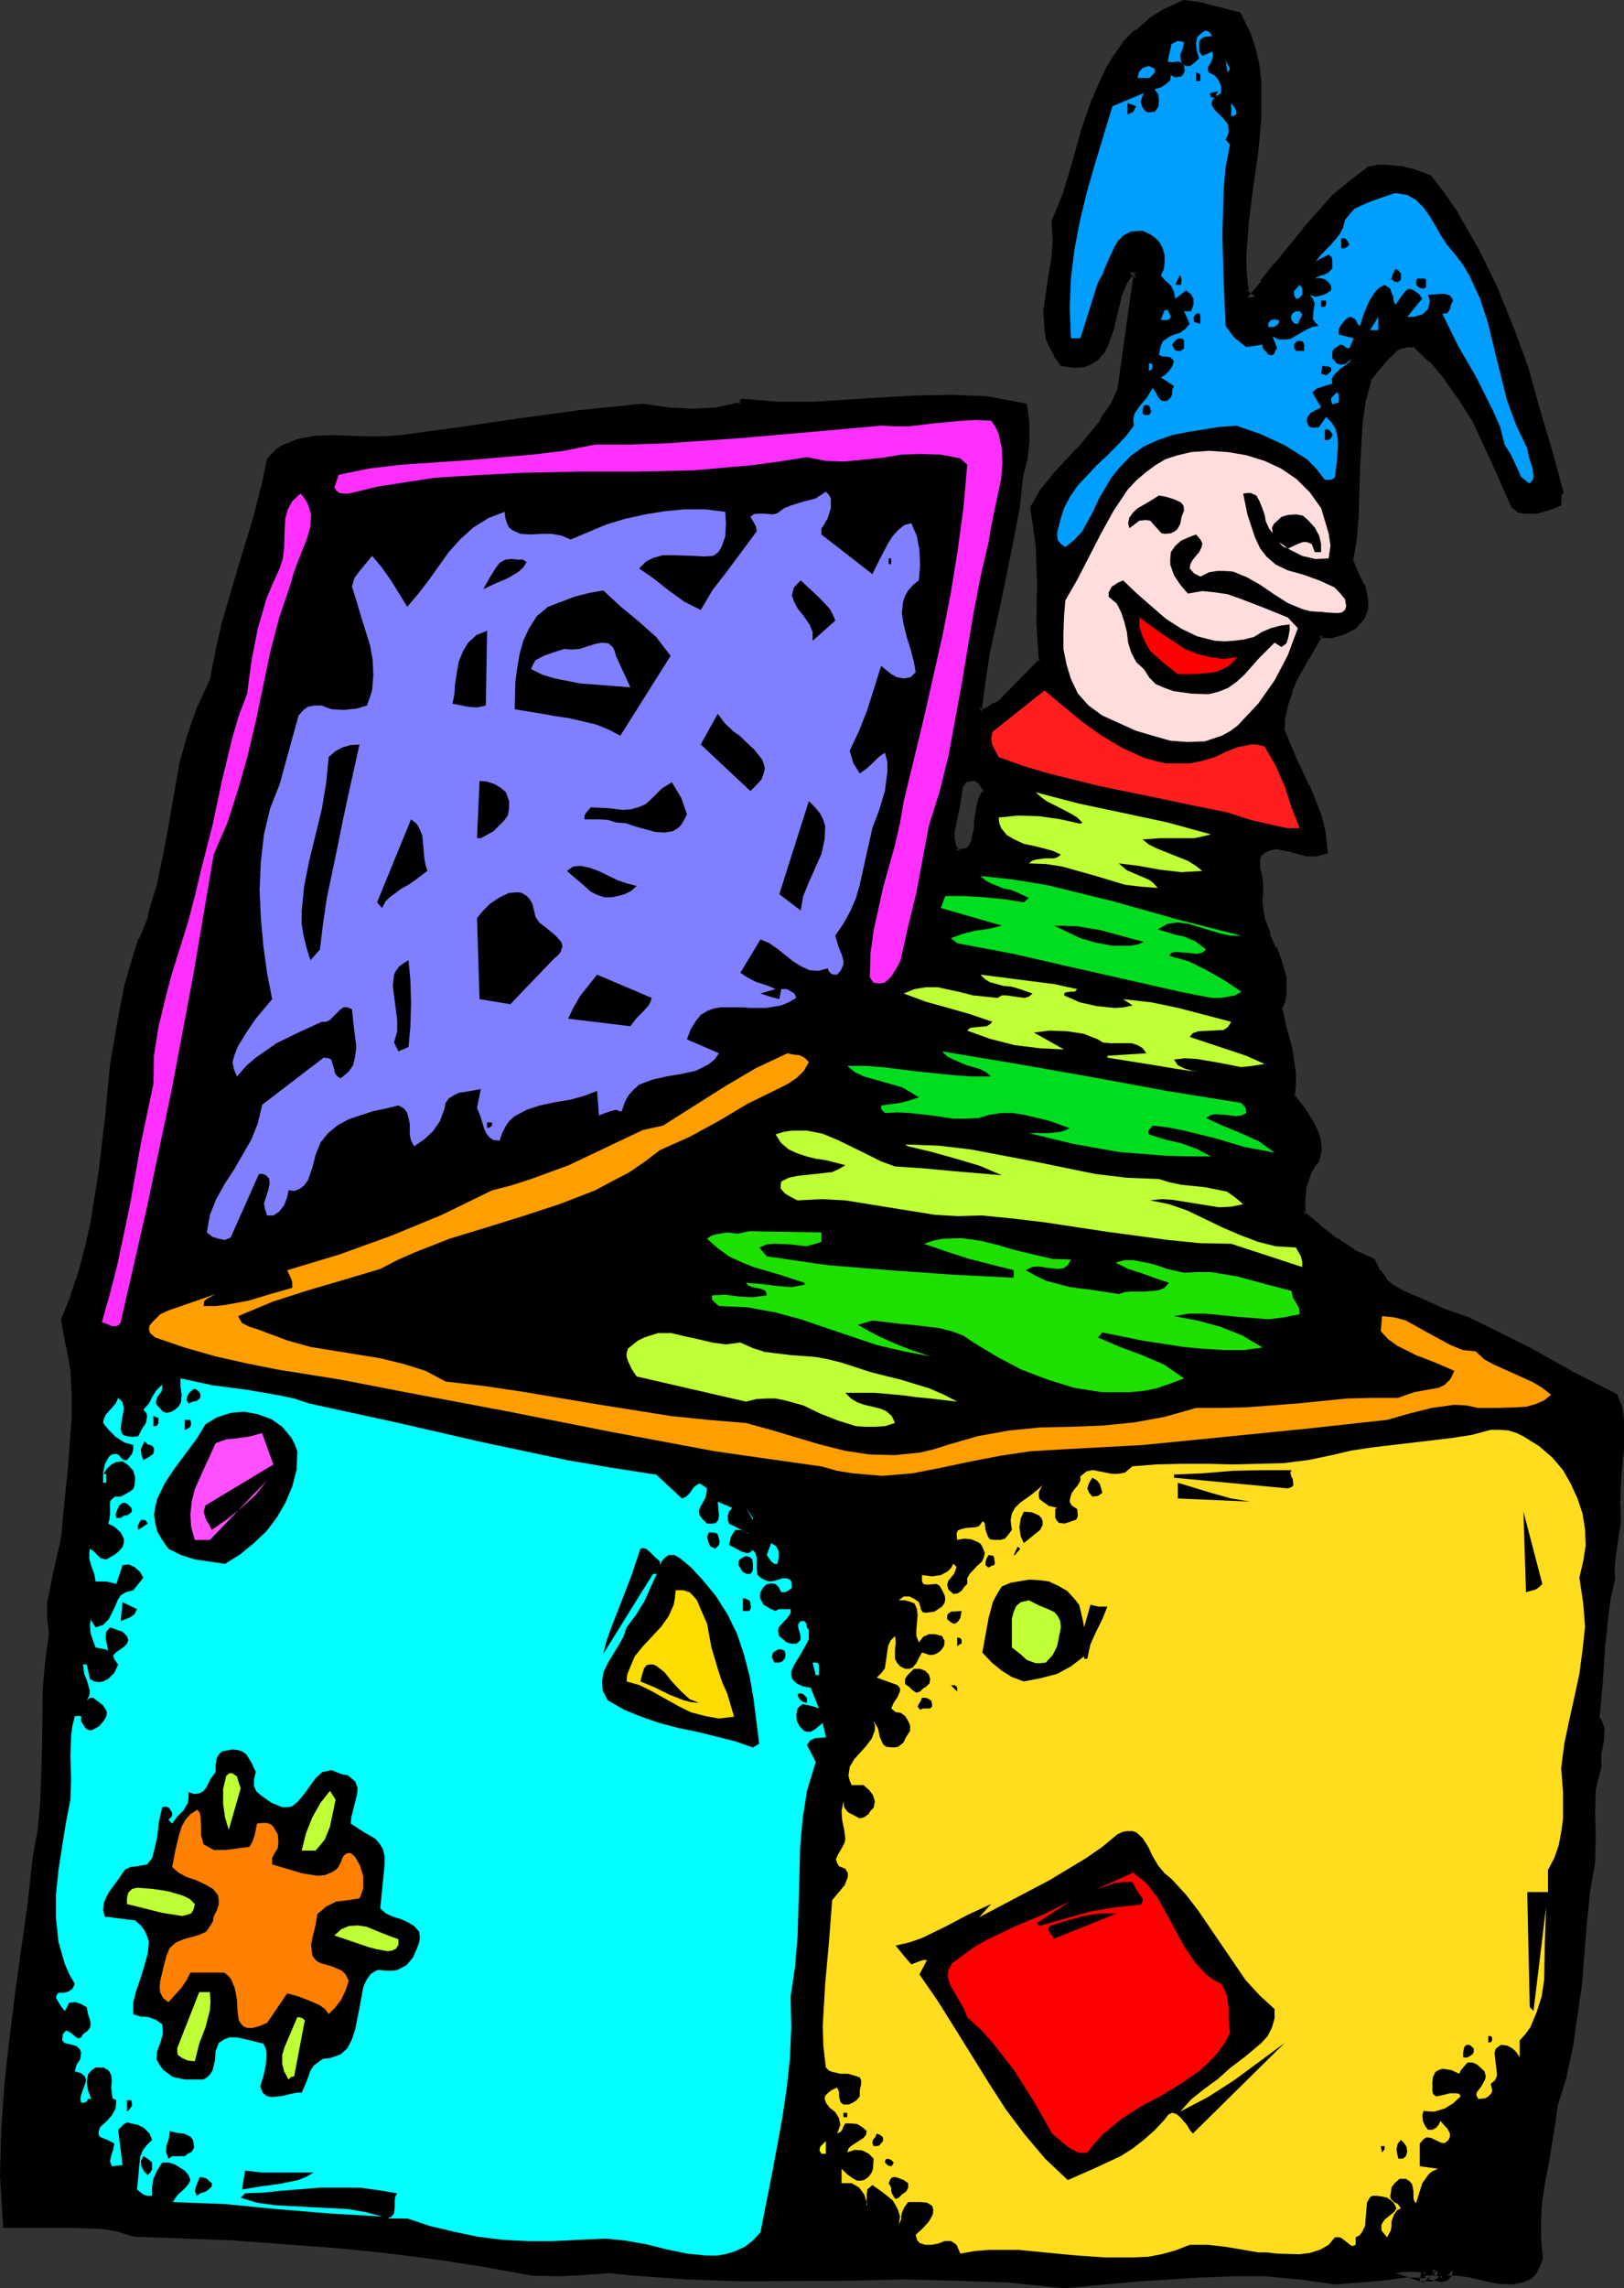 <?xml version="1.0" encoding="UTF-8" standalone="no"?>
<svg
   version="1.0"
   width="110.487mm"
   height="155.583mm"
   id="svg125"
   sodipodi:docname="Jack-in-the-Box 10.wmf"
   xmlns:inkscape="http://www.inkscape.org/namespaces/inkscape"
   xmlns:sodipodi="http://sodipodi.sourceforge.net/DTD/sodipodi-0.dtd"
   xmlns="http://www.w3.org/2000/svg"
   xmlns:svg="http://www.w3.org/2000/svg">
  <rect width="100%" height="100%" fill="#333333" stroke="none"/>
  <sodipodi:namedview
     id="namedview125"
     pagecolor="#ffffff"
     bordercolor="#000000"
     borderopacity="0.25"
     inkscape:showpageshadow="2"
     inkscape:pageopacity="0.0"
     inkscape:pagecheckerboard="0"
     inkscape:deskcolor="#d1d1d1"
     inkscape:document-units="mm" />
  <defs
     id="defs1">
    <pattern
       id="WMFhbasepattern"
       patternUnits="userSpaceOnUse"
       width="6"
       height="6"
       x="0"
       y="0" />
  </defs>
  <path
     style="fill:#000000;fill-opacity:1;fill-rule:evenodd;stroke:none"
     d="m 254.207,203.282 -0.646,-1.454 -0.808,-1.131 -0.97,-0.808 -1.293,-0.646 h -1.131 l -1.293,0.323 -0.97,0.808 -0.97,1.616 -0.646,4.525 -0.97,4.686 -0.485,2.424 v 1.939 l 0.485,2.262 1.131,1.778 h 1.454 l 1.293,-0.162 0.97,-0.485 0.808,-0.808 0.97,-1.939 0.646,-2.424 0.162,-1.454 v -1.454 l 0.485,-2.747 0.485,-2.585 z M 318.203,4.363 l 1.778,4.201 1.454,4.201 0.97,4.201 0.485,4.363 v 8.888 l -0.808,8.888 -1.293,8.888 -1.131,9.049 -0.646,9.211 0.162,4.525 0.485,4.686 2.262,1.778 3.394,-4.201 3.394,-4.525 7.272,-8.888 7.757,-8.403 4.202,-3.717 4.363,-3.393 2.101,-0.485 h 1.778 l 3.879,0.485 3.555,0.97 3.555,1.293 3.394,4.363 3.232,4.686 5.495,9.534 4.525,9.695 4.04,10.019 3.717,10.342 3.071,10.503 2.909,10.342 3.071,10.503 -0.323,0.485 v 2.101 l -1.293,0.323 -1.454,0.485 -2.586,0.808 h -2.747 l -1.293,-0.162 -1.131,-0.808 -4.848,-11.15 -5.333,-11.15 -3.232,-5.171 -3.555,-5.171 -4.04,-4.848 -4.687,-4.201 -2.262,-0.162 -1.939,0.646 -1.939,0.97 -1.616,1.616 -2.747,3.393 -2.424,3.07 -1.454,5.494 -0.808,5.817 -0.646,11.635 -0.323,11.958 -0.485,5.817 -0.97,5.656 1.454,3.555 1.616,3.393 0.646,1.778 0.162,1.778 v 1.939 l -0.646,1.939 -1.939,2.262 -2.747,1.454 -2.747,0.808 -3.232,-0.323 -3.717,6.14 -3.232,5.817 -1.131,3.07 -0.97,3.232 -0.808,3.393 -0.323,3.717 3.071,7.433 3.394,7.272 3.071,7.595 0.97,3.878 0.646,4.201 -1.778,0.485 h -2.101 l -4.04,-0.97 -4.04,-0.808 -1.939,0.323 -2.101,0.97 -0.97,1.131 -0.323,1.131 v 2.585 l 0.485,2.909 0.323,2.747 -0.323,2.101 v 1.939 l 0.646,3.878 1.454,3.878 1.616,3.555 1.454,3.717 0.97,3.555 v 3.878 l -0.162,1.778 -0.808,2.101 1.131,5.817 1.454,5.494 0.808,5.656 v 2.747 l -0.162,3.232 2.747,3.717 2.424,3.555 0.808,2.101 0.646,1.939 0.162,2.262 -0.323,2.262 -1.293,1.454 -0.97,1.616 -1.293,3.555 -0.323,3.878 v 4.04 l 4.363,3.393 4.363,3.393 4.525,3.07 4.848,2.262 1.454,2.747 1.778,2.424 2.262,1.939 2.586,1.293 5.656,2.424 5.333,2.424 5.656,2.101 5.656,2.585 10.666,5.494 5.495,3.07 5.171,2.747 10.828,5.494 0.97,3.232 0.323,3.07 v 6.625 l -0.485,6.787 -0.485,7.272 0.162,2.424 v 2.424 l -0.808,5.171 -0.485,4.848 -0.323,2.101 0.323,2.262 -1.131,4.04 -0.485,4.201 -1.131,9.372 -0.485,9.534 -0.808,9.049 0.808,1.131 0.323,1.454 -0.162,3.07 -0.646,3.232 v 3.393 l -0.808,3.07 -0.646,2.747 -0.162,6.14 0.162,5.979 -0.162,6.464 -1.131,7.756 -0.808,7.918 -1.454,15.836 -0.97,7.918 -1.293,7.918 -1.616,7.433 -2.262,7.272 -0.485,4.848 -0.808,4.848 -0.808,5.009 -1.131,5.171 -0.808,5.009 -0.323,5.009 v 5.009 l 0.646,4.848 -0.646,1.939 -0.808,1.293 -0.97,1.131 -1.454,0.485 -2.909,0.646 -3.232,-0.162 -3.555,-0.808 -3.394,-0.808 -3.555,-0.485 h -2.747 v 0.808 l -0.646,0.646 -0.97,0.162 -1.293,-0.162 0.485,-0.808 -0.485,-0.646 h -0.97 l 0.162,0.646 v 0.485 l -0.808,0.323 h -2.586 l 0.646,0.162 0.162,-0.162 0.808,-0.808 -2.747,-0.162 h -2.909 l -5.656,0.808 -5.979,0.646 -6.141,0.323 -8.727,-1.131 -8.888,-0.808 h -8.565 l -8.727,0.162 -17.453,1.131 -17.292,1.616 -13.898,-1.293 -13.737,-0.646 -14.06,-0.162 -13.737,0.162 -27.473,0.162 -13.737,-0.323 -13.737,-1.131 -3.232,-0.323 -3.394,-0.162 -6.464,0.323 -6.626,0.485 -6.464,-0.323 -12.282,-2.101 -12.767,-2.101 -12.767,-1.616 -12.928,-1.131 -26.019,-2.101 -25.695,-0.97 -4.04,-1.293 -3.879,-0.485 -7.757,-0.485 H 2.101 L 1.454,559.105 1.616,547.309 2.424,535.675 3.879,524.04 5.333,512.567 6.949,500.771 8.565,489.298 l 1.131,-11.796 1.454,-6.948 0.646,-7.272 0.323,-14.382 0.323,-14.543 0.485,-7.272 1.131,-7.272 -0.485,-4.04 v -3.717 l 1.454,-7.272 1.616,-6.787 0.646,-3.717 0.323,-3.717 1.293,-12.927 0.97,-12.927 v -6.464 l -0.485,-6.302 -0.97,-6.302 -1.454,-6.302 2.424,-5.979 2.262,-6.302 1.616,-6.302 1.454,-6.464 1.939,-13.25 1.616,-13.574 1.454,-13.574 2.262,-13.25 1.131,-6.464 1.939,-6.302 1.939,-6.302 2.424,-5.979 2.262,-7.433 1.616,-7.918 1.454,-7.756 2.747,-15.674 2.101,-7.433 2.586,-7.595 3.232,-6.948 1.454,-7.272 1.616,-7.11 4.04,-13.735 4.202,-13.897 1.778,-7.11 1.454,-7.272 1.616,-1.616 1.616,-1.293 3.879,-1.293 4.04,-0.808 4.363,-0.323 9.05,0.485 h 4.363 l 4.202,-0.485 15.514,-1.939 15.353,-2.262 15.514,-2.262 15.837,-1.616 6.303,1.131 6.464,0.323 6.464,-0.323 6.464,-1.454 0.323,-0.808 8.727,0.808 h 8.888 l 17.615,-1.293 8.888,-0.323 9.05,-0.162 9.05,0.323 9.373,1.454 0.323,4.201 v 4.525 l -0.323,4.363 -1.293,4.201 -0.808,7.918 -1.454,7.756 -2.909,15.028 -3.232,15.028 -1.293,7.433 -0.97,7.433 0.97,0.808 0.808,0.323 1.778,-0.646 1.616,-1.293 1.939,-0.97 10.504,-10.665 -0.646,-10.18 0.162,-9.857 -0.323,-9.857 -0.646,-4.848 -0.808,-4.848 2.424,-3.878 2.747,-3.555 6.464,-7.11 6.141,-7.433 2.586,-4.04 2.101,-4.363 4.202,-29.894 -1.778,-1.293 -1.454,1.293 -0.97,1.616 -1.616,3.878 -1.293,4.525 -0.97,4.201 -1.293,3.878 -0.97,1.616 -1.131,1.293 -1.454,1.131 -1.616,0.485 -2.262,0.323 -2.586,-0.485 -1.454,-1.939 -0.97,-2.101 -0.808,-1.939 -0.485,-2.262 -0.162,-4.525 1.293,-8.888 0.808,-4.525 0.323,-4.848 -0.323,-4.686 2.909,-7.433 2.424,-7.918 2.262,-7.918 2.586,-7.918 1.616,-3.717 1.939,-3.717 1.939,-3.393 2.424,-3.393 2.909,-2.909 3.394,-2.747 3.879,-2.424 4.363,-2.101 3.394,0.485 3.555,0.808 z"
     id="path1" />
  <path
     style="fill:#000000;fill-opacity:1;fill-rule:evenodd;stroke:none"
     d="m 255.661,203.282 -0.808,-2.101 -1.131,-1.616 -1.131,-0.97 -1.616,-0.808 h -1.778 l -1.616,0.646 -1.454,0.97 -1.454,2.262 -0.646,4.686 -0.97,4.525 -0.323,2.424 v 2.424 l 0.485,2.747 1.939,2.424 1.939,0.162 h 0.162 l 1.454,-0.162 1.454,-0.646 1.131,-1.293 1.293,-2.424 0.646,-2.424 v -0.162 l 0.162,-1.454 v -1.616 0.323 l 0.323,-2.909 v 0.162 l 0.646,-2.585 -0.162,0.162 1.454,-2.747 -2.747,-0.646 -1.293,2.424 -0.646,2.585 v 0.323 l -0.485,2.747 v 0.162 1.454 -0.162 l -0.162,1.454 v -0.323 l -0.646,2.424 0.323,-0.162 -1.131,2.101 0.323,-0.485 -0.808,0.808 0.323,-0.162 -0.97,0.323 0.323,-0.162 -1.131,0.162 h 0.162 -1.454 l 1.293,0.646 -1.293,-1.778 0.323,0.646 -0.485,-2.262 v 0.162 -1.939 0.162 l 0.485,-2.424 0.97,-4.686 0.646,-4.363 -0.323,0.485 1.131,-1.616 -0.485,0.323 0.97,-0.808 -0.323,0.323 1.131,-0.323 h -0.323 1.131 l -0.485,-0.323 1.131,0.646 -0.162,-0.162 0.97,0.808 -0.323,-0.162 0.808,1.131 v -0.162 l 0.485,1.454 v -1.293 z"
     id="path2" />
  <path
     style="fill:#000000;fill-opacity:1;fill-rule:evenodd;stroke:none"
     d="m 317.879,5.656 -0.808,-0.808 1.778,4.363 -0.162,-0.323 1.293,4.363 1.131,4.201 v -0.162 l 0.323,4.201 v -0.162 8.888 -0.323 l -0.808,8.888 -1.131,8.888 -1.293,9.211 v 0.162 l -0.646,9.211 0.323,4.525 v 0.162 l 0.485,5.009 3.717,3.07 4.202,-5.171 h 0.162 l 3.555,-4.525 h -0.323 l 7.272,-8.888 v 0.162 l 7.757,-8.403 4.202,-3.717 -0.162,0.323 4.363,-3.555 -0.485,0.323 1.939,-0.485 h -0.162 1.778 -0.162 l 3.879,0.485 h -0.323 l 3.717,0.97 3.394,1.131 -0.808,-0.485 3.394,4.363 3.232,4.686 v -0.162 l 5.495,9.372 4.687,9.695 4.04,10.18 -0.162,-0.162 3.555,10.18 3.071,10.503 3.071,10.342 2.909,10.503 0.323,-1.131 -0.646,0.97 v 2.424 l 0.97,-1.454 -1.131,0.485 -1.454,0.323 -2.586,0.808 h 0.323 -2.747 0.162 l -1.293,-0.162 0.646,0.162 -1.131,-0.808 0.323,0.646 -4.848,-11.15 -5.171,-11.15 v -0.162 l -3.232,-5.171 -3.717,-5.171 h -0.162 l -4.04,-4.848 V 91.137 l -5.01,-4.363 -3.071,-0.485 -2.424,0.808 -2.101,0.97 -1.778,1.939 v 0.162 l -2.747,3.393 -2.747,3.232 -1.616,5.656 v 0.162 l -0.808,5.979 v 0.162 l -0.485,11.635 -0.485,11.958 -0.323,5.817 v -0.162 l -1.131,6.14 1.616,3.717 1.616,3.555 -0.162,-0.323 0.646,1.939 v -0.323 l 0.162,1.939 v -0.323 1.939 -0.485 l -0.646,2.101 0.485,-0.646 -2.101,2.262 0.485,-0.323 -2.586,1.454 0.162,-0.162 -2.909,0.808 h 0.485 l -4.04,-0.162 -4.04,6.625 v 0.162 l -3.232,5.817 -1.293,3.07 -0.162,0.162 -0.97,3.232 -0.808,3.717 -0.162,4.04 3.232,7.918 3.394,7.272 h -0.162 l 2.909,7.595 v -0.162 l 1.131,3.878 v -0.323 l 0.485,4.363 1.131,-1.616 -1.939,0.323 h 0.485 -2.101 0.485 l -4.04,-0.97 h -0.162 l -4.363,-0.808 -2.424,0.323 -2.424,1.293 -1.293,1.454 -0.646,1.778 v 3.07 l 0.646,2.747 0.162,2.909 v -0.485 l -0.162,2.101 v 2.424 l 0.485,4.04 1.454,3.717 0.162,0.323 1.616,3.555 h -0.162 l 1.454,3.717 v -0.323 l 0.97,3.717 v -0.485 3.878 -0.162 l -0.162,1.778 0.162,-0.323 -0.97,2.424 1.131,6.14 v 0.323 l 1.454,5.332 v -0.162 l 0.808,5.656 v -0.162 2.747 l -0.162,3.717 3.071,4.04 2.424,3.555 v -0.162 l 0.808,2.101 -0.323,-0.323 0.646,2.101 v -0.162 l 0.162,2.101 v -0.323 l -0.323,2.262 0.323,-0.808 -1.131,1.293 -0.162,0.323 -1.131,1.778 -1.293,4.04 -0.485,3.878 v 0.162 l 0.162,4.686 4.848,4.04 v -0.323 l 4.363,3.555 v 0.162 l 4.525,3.07 h 0.323 l 4.848,2.101 -0.646,-0.485 1.454,2.909 1.939,2.747 2.424,1.939 2.909,1.454 5.656,2.424 5.171,2.424 0.162,0.162 5.656,2.101 -0.162,-0.323 5.656,2.747 10.666,5.332 5.495,3.07 5.333,2.909 10.666,5.332 -0.808,-0.808 0.97,3.232 v -0.162 l 0.485,3.07 v -0.162 6.625 -0.162 l -0.646,6.787 v 0.162 l -0.485,7.272 v 0.323 l 0.323,2.424 v -0.323 2.424 -0.162 l -0.808,5.009 -0.646,4.848 -0.162,2.424 0.162,2.424 v -0.485 l -0.97,4.04 v 0.162 l -0.646,4.201 -0.97,9.372 v 0.162 l -0.646,9.534 v -0.323 l -0.808,9.695 0.97,1.616 -0.162,-0.323 0.323,1.454 v -0.485 l -0.162,3.07 v -0.162 l -0.646,3.232 v 3.555 -0.323 l -0.808,2.909 v 0.323 l -0.485,2.747 -0.323,6.302 0.323,5.979 -0.323,6.464 v -0.162 l -1.131,7.756 -0.808,7.756 -1.454,15.998 -0.97,7.918 -1.293,7.918 -1.616,7.433 v -0.162 l 2.909,0.485 1.616,-7.433 1.131,-7.918 1.131,-7.756 1.293,-15.998 0.808,-7.918 1.293,-7.595 v -0.323 l 0.162,-6.464 -0.162,-5.979 0.162,-6.14 v 0.323 l 0.646,-2.909 v 0.162 l 0.808,-3.232 v -3.555 0.162 l 0.646,-3.232 v -0.162 l 0.162,-3.232 -0.646,-1.778 -0.808,-1.454 0.162,0.97 0.808,-9.049 v -0.162 l 0.646,-9.534 v 0.162 l 0.97,-9.211 0.646,-4.363 v 0.323 l 0.97,-4.363 -0.162,-2.585 v 0.485 l 0.162,-2.262 0.646,-4.848 0.808,-5.009 v -0.323 -2.424 -0.162 l -0.162,-2.424 v 0.162 l 0.323,-7.272 v 0.323 l 0.646,-6.948 v -0.162 -6.625 -0.323 l -0.323,-2.909 v -0.323 l -1.454,-3.717 -11.151,-5.656 -5.171,-2.909 -5.495,-3.07 -10.666,-5.333 -5.656,-2.747 -0.323,-0.162 -5.656,-1.939 0.323,0.162 -5.333,-2.424 -5.656,-2.424 -2.586,-1.454 0.162,0.162 -2.262,-1.778 0.485,0.162 -1.778,-2.424 v 0.323 l -1.616,-3.232 -5.333,-2.424 h 0.162 l -4.525,-3.07 v 0.162 l -4.363,-3.393 v -0.162 l -4.363,-3.555 0.646,1.293 v -4.04 0.162 l 0.323,-3.878 v 0.323 l 1.293,-3.717 -0.323,0.485 1.131,-1.616 -0.323,0.162 1.454,-1.778 0.646,-2.909 -0.162,-2.424 -0.646,-2.262 -0.162,-0.162 -0.808,-1.939 -2.424,-3.878 -2.909,-3.717 0.162,0.808 0.323,-3.232 v -2.747 -0.162 l -0.808,-5.656 v -0.323 l -1.454,-5.333 v 0.162 l -1.293,-5.817 -0.162,0.808 0.97,-2.262 0.323,-2.101 v -0.162 -4.04 l -1.131,-3.878 v -0.162 l -1.293,-3.555 h -0.323 l -1.616,-3.717 0.323,0.162 -1.454,-3.717 v 0.162 l -0.646,-3.878 v 0.162 -1.939 0.162 l 0.162,-1.939 v -0.485 l -0.162,-2.747 -0.646,-2.909 v 0.162 -2.585 0.485 l 0.485,-1.293 -0.485,0.646 1.131,-0.97 -0.485,0.162 2.101,-0.97 -0.485,0.162 2.101,-0.485 h -0.485 l 4.04,0.808 h -0.162 l 4.202,1.131 h 2.424 l 3.071,-0.808 -0.646,-5.494 v -0.162 l -0.97,-3.878 v -0.162 l -3.071,-7.756 h -0.162 l -3.394,-7.272 -3.071,-7.433 0.162,0.646 0.162,-3.717 v 0.485 l 0.808,-3.555 1.131,-3.232 -0.323,0.323 1.293,-3.07 3.232,-5.817 v 0.162 l 3.555,-6.14 -1.131,0.646 3.394,0.162 3.232,-0.97 2.909,-1.454 2.424,-2.747 0.808,-2.424 v -2.101 -0.162 l -0.323,-1.778 -0.485,-2.101 -0.323,-0.162 -1.616,-3.393 -1.293,-3.393 0.162,0.808 0.97,-5.656 v -0.323 l 0.485,-5.817 0.323,-11.958 0.646,-11.635 v 0.162 l 0.808,-5.817 v 0.162 l 1.454,-5.494 -0.485,0.485 2.424,-3.07 2.909,-3.393 v 0.162 l 1.616,-1.616 -0.485,0.162 1.778,-0.97 -0.162,0.162 2.101,-0.485 h -0.646 l 2.262,0.162 -0.808,-0.485 4.525,4.363 v -0.323 l 4.04,4.848 h -0.162 l 3.717,5.171 3.232,5.171 v -0.162 l 5.171,11.15 5.01,11.311 1.616,1.293 1.616,0.323 h 0.323 2.909 l 2.909,-0.808 1.454,-0.485 1.939,-0.808 0.162,-3.07 -0.162,0.808 0.646,-1.131 -3.071,-11.15 -3.071,-10.342 -2.909,-10.503 -3.717,-10.18 -0.162,-0.323 -4.04,-10.019 -4.687,-9.695 -5.495,-9.534 v -0.162 l -3.232,-4.686 -3.717,-4.848 -3.879,-1.454 -3.717,-0.97 h -0.162 l -3.879,-0.323 h -0.162 -1.939 l -2.424,0.485 -4.687,3.555 -0.162,0.162 -4.363,3.555 -7.595,8.564 v 0.162 l -7.272,8.888 h -0.162 l -3.555,4.525 h 0.323 l -3.555,4.201 1.939,-0.162 -2.262,-1.939 0.646,0.808 -0.485,-4.525 v 0.162 l -0.162,-4.525 0.646,-9.211 v 0.162 l 1.131,-9.049 1.293,-8.888 0.808,-8.888 v -0.162 -8.888 -0.323 l -0.485,-4.201 v -0.162 l -0.97,-4.201 -1.454,-4.363 -0.162,-0.162 -2.262,-4.686 z"
     id="path3" />
  <path
     style="fill:#000000;fill-opacity:1;fill-rule:evenodd;stroke:none"
     d="m 399.975,532.766 -2.101,7.272 v 0.162 l -0.646,4.848 -0.808,4.848 -0.808,5.009 -0.97,5.009 -0.808,5.171 -0.485,5.009 v 5.494 l 0.646,4.848 v -0.646 l -0.646,1.778 0.162,-0.162 -0.808,1.454 0.323,-0.485 -1.131,0.97 0.485,-0.162 -1.454,0.646 0.485,-0.162 -2.909,0.485 h 0.162 l -3.232,-0.162 h 0.485 l -3.717,-0.808 -3.394,-0.808 h -0.162 l -3.394,-0.323 h -0.323 l -4.04,0.162 -0.162,1.939 0.485,-0.97 -0.646,0.646 0.808,-0.485 -0.97,0.323 h 0.323 l -1.131,-0.323 0.97,2.101 0.808,-1.454 -1.454,-1.778 h -3.394 l 0.646,2.262 v -0.485 0.485 l 0.808,-1.293 -0.808,0.485 0.485,-0.323 h -10.989 l 9.373,3.232 3.717,-3.717 -5.656,-0.485 h -3.232 l -5.656,0.808 -6.141,0.646 h 0.323 l -6.141,0.323 h 0.162 l -8.565,-1.131 -8.888,-0.808 h -8.888 l -8.727,0.162 -17.453,1.293 h -0.162 l -17.292,1.616 h 0.323 l -13.898,-1.454 h -0.162 l -13.737,-0.646 -14.06,-0.162 -13.737,0.162 -27.473,0.162 -13.737,-0.323 h 0.323 l -13.737,-0.97 -3.232,-0.485 h -0.323 l -3.394,-0.162 -6.464,0.323 -6.626,0.485 -6.464,-0.162 h 0.162 l -12.282,-2.262 -12.767,-2.101 -12.767,-1.616 -12.928,-1.131 -26.019,-2.101 H 60.279 l -25.695,-0.97 h 0.485 l -4.04,-1.131 h -0.323 l -3.717,-0.646 H 26.665 l -7.757,-0.485 H 2.101 l 1.454,1.454 -0.646,-11.958 0.162,-11.796 0.808,-11.635 v 0.323 l 1.454,-11.796 1.454,-11.473 1.616,-11.796 1.616,-11.473 1.131,-11.635 1.454,-7.11 0.646,-7.272 v -0.162 l 0.323,-14.382 0.162,-14.543 v 0.162 l 0.646,-7.272 0.97,-7.433 -0.323,-4.201 v 0.162 -3.717 0.323 l 1.454,-7.272 v 0.162 l 1.616,-6.948 v -0.162 l 0.485,-3.555 0.485,-3.878 1.131,-12.927 1.131,-12.927 v -6.625 l -0.485,-6.302 v -0.162 l -0.97,-6.302 v -0.162 l -1.454,-6.302 -0.162,0.97 2.424,-5.979 0.162,-0.323 2.262,-6.14 1.616,-6.302 v -0.162 l 1.454,-6.464 1.939,-13.412 1.616,-13.574 1.454,-13.412 2.262,-13.412 1.131,-6.464 v 0.162 l 1.778,-6.14 2.101,-6.302 -0.162,0.162 2.424,-5.979 0.162,-0.323 2.262,-7.433 v -0.162 l 1.616,-7.918 1.293,-7.595 2.909,-15.836 v 0.162 l 1.939,-7.433 2.747,-7.433 -0.323,0.162 3.555,-7.272 1.293,-7.433 v 0.162 l 1.616,-7.11 4.04,-13.735 4.363,-13.897 1.778,-7.11 v -0.162 l 1.454,-7.272 -0.485,0.808 1.616,-1.616 -0.162,0.162 1.616,-1.131 -0.485,0.162 3.879,-1.454 h -0.162 l 4.04,-0.808 h -0.162 l 4.363,-0.162 9.05,0.485 h 4.525 l 4.202,-0.485 15.514,-1.939 15.353,-2.262 15.676,-2.262 15.676,-1.616 h -0.323 l 6.141,0.97 h 0.323 l 6.464,0.485 6.464,-0.485 h 0.162 l 7.111,-1.616 0.808,-1.293 -1.454,0.808 8.727,0.808 h 9.05 l 17.615,-1.293 8.888,-0.323 9.05,-0.323 9.05,0.485 h -0.162 l 9.212,1.454 -1.131,-1.293 0.323,4.201 v -0.162 4.525 -0.323 l -0.323,4.525 v -0.162 l -1.293,4.363 -0.808,7.918 -1.293,7.595 -3.071,15.19 -3.232,15.028 -1.293,7.433 -0.97,8.241 1.778,1.454 1.454,0.323 2.424,-0.808 1.778,-1.131 h -0.162 l 2.101,-0.97 10.989,-11.635 -0.485,-10.503 0.162,-9.857 -0.485,-9.857 v -0.162 l -0.485,-4.848 -0.808,-4.848 -0.323,0.97 2.424,-3.878 2.909,-3.555 -0.162,0.162 6.464,-7.11 v -0.162 l 5.979,-7.433 h 0.162 l 2.747,-4.04 v -0.323 l 2.101,-4.363 4.363,-30.864 -3.555,-2.747 -2.101,2.424 -1.293,1.616 v 0.323 l -1.616,3.717 -0.162,0.323 -1.293,4.363 -0.97,4.201 -1.131,3.878 0.162,-0.323 -0.97,1.616 0.162,-0.323 -1.293,1.454 0.323,-0.162 -1.454,0.97 0.323,-0.162 2.909,1.454 1.131,-1.454 0.323,-0.162 0.97,-1.939 1.454,-4.04 0.97,-4.201 1.131,-4.363 -0.162,0.162 1.616,-3.878 v 0.162 l 0.97,-1.616 -0.162,0.323 1.454,-1.454 -1.778,0.162 1.778,1.454 -0.646,-1.454 -4.202,29.894 0.162,-0.323 -1.939,4.201 v -0.162 l -2.747,4.04 h 0.323 l -6.141,7.433 v -0.162 l -6.464,6.948 -0.162,0.323 -2.909,3.555 -2.586,4.525 0.808,5.171 0.646,4.848 v -0.162 l 0.323,9.857 -0.162,9.857 0.646,10.18 0.323,-0.97 -10.504,10.665 0.485,-0.162 -1.778,0.97 h -0.323 l -1.616,1.131 0.485,-0.162 -1.778,0.646 h 0.808 l -0.808,-0.162 0.323,0.323 -0.97,-0.808 0.646,1.293 0.97,-7.595 1.131,-7.433 3.232,-14.866 3.071,-15.19 1.454,-7.756 0.808,-7.756 v 0.162 l 1.131,-4.525 0.485,-4.363 v -0.162 -4.525 -0.162 l -0.646,-5.009 -10.343,-1.939 h -0.162 l -9.05,-0.323 -9.05,0.162 -8.888,0.485 -17.615,1.131 h -8.888 0.162 l -9.696,-0.808 -0.808,1.616 0.97,-0.808 -6.464,1.454 h 0.323 l -6.464,0.323 -6.464,-0.323 h 0.162 l -6.464,-0.97 -15.999,1.616 -15.514,2.101 -15.353,2.262 -15.514,2.101 -4.363,0.323 h 0.323 -4.363 l -9.05,-0.323 -4.363,0.162 h -0.323 l -4.04,0.808 H 76.601 l -4.04,1.616 -1.778,1.131 -0.162,0.323 -1.939,1.939 -1.616,7.756 v -0.323 l -1.778,7.11 -4.202,13.897 -4.04,13.735 -1.616,7.11 v 0.162 l -1.454,7.272 0.162,-0.323 -3.232,7.11 -0.162,0.162 -2.586,7.433 -2.101,7.433 v 0.323 l -2.747,15.674 -1.454,7.756 -1.616,7.756 v -0.162 l -2.262,7.433 0.323,-0.162 -2.424,6.14 -0.323,0.162 -1.939,6.302 -1.778,6.14 v 0.323 l -1.293,6.464 -2.262,13.25 -1.293,13.574 -1.616,13.574 -2.101,13.25 -1.454,6.464 v -0.162 l -1.616,6.302 -2.101,6.14 0.162,-0.162 -2.586,6.464 1.293,6.948 v -0.323 l 1.131,6.302 v -0.162 l 0.323,6.302 v 6.464 -0.323 l -0.97,12.927 -1.293,12.927 -0.323,3.878 -0.646,3.717 v -0.323 l -1.616,6.948 v 0.162 l -1.454,7.272 v 3.878 0.162 l 0.485,4.04 v -0.323 l -0.97,7.272 -0.646,7.272 v 0.162 l -0.162,14.543 -0.485,14.382 v -0.323 l -0.646,7.272 -1.293,7.11 -1.293,11.796 -1.616,11.473 -1.616,11.635 -1.454,11.635 -1.293,11.635 v 0.162 L 0.323,547.309 0,559.105 0.808,572.517 H 18.908 l 7.757,0.323 h -0.162 l 3.879,0.646 h -0.162 l 4.202,1.293 25.857,0.97 h -0.162 l 26.019,1.939 12.928,1.293 12.767,1.616 12.605,1.939 12.444,2.262 h 0.162 l 6.464,0.162 6.626,-0.323 6.464,-0.485 3.394,0.323 h -0.162 l 3.232,0.323 13.737,0.97 h 0.162 l 13.737,0.485 27.473,-0.162 13.737,-0.323 14.06,0.323 13.737,0.485 h -0.323 l 14.221,1.454 17.615,-1.616 h -0.323 l 17.453,-1.131 8.727,-0.323 h 8.565 -0.162 l 8.888,0.808 8.888,1.293 6.141,-0.485 h 0.162 l 5.979,-0.485 5.656,-0.808 h -0.162 2.909 -0.323 l 2.909,0.162 -0.808,-2.424 -0.97,0.97 1.293,-0.323 -0.485,-0.323 -0.485,2.909 h 3.071 l 1.778,-0.97 v -1.454 l -0.162,-0.808 -1.454,1.778 h 0.97 l -1.131,-0.646 0.323,0.646 v -1.454 l -1.131,2.424 3.232,0.646 1.616,-0.323 1.131,-1.293 0.323,-1.454 -1.454,1.454 h 2.747 -0.162 l 3.394,0.485 h -0.162 l 3.394,0.808 3.717,0.808 h 0.323 l 3.555,0.162 2.909,-0.646 1.939,-0.808 1.293,-1.454 0.808,-1.616 0.808,-2.101 -0.485,-5.333 v 0.162 -5.009 0.162 l 0.323,-5.009 0.808,-5.009 0.97,-5.009 0.808,-5.171 0.808,-4.848 0.646,-4.848 v 0.323 l 2.262,-7.272 v -0.323 z"
     id="path4" />
  <path
     style="fill:#000000;fill-opacity:1;fill-rule:evenodd;stroke:none"
     d="m 279.579,90.976 -1.616,0.646 h 0.323 l -2.262,0.162 h 0.323 l -2.586,-0.485 0.97,0.646 -1.293,-1.939 v 0.162 l -1.131,-2.101 -0.808,-1.939 0.323,0.323 -0.485,-2.101 v 0.162 l -0.162,-4.525 v 0.323 l 1.131,-8.888 0.808,-4.686 0.485,-4.848 v -0.485 l -0.485,-4.525 -0.162,0.808 3.071,-7.595 0.162,-0.162 2.424,-7.918 2.262,-7.756 2.586,-7.918 -0.162,0.162 1.616,-3.878 1.778,-3.555 v 0.162 l 2.101,-3.393 2.424,-3.393 -0.323,0.162 2.909,-2.909 h -0.162 l 3.394,-2.747 v 0.162 l 3.879,-2.424 h -0.323 l 4.525,-1.939 -0.808,0.162 3.394,0.323 h -0.162 l 10.343,2.424 1.131,-2.424 -10.666,-2.747 h -0.162 L 304.305,0 299.456,2.262 h -0.162 l -3.879,2.424 v 0.162 l -3.394,2.909 h -0.323 l -2.747,2.747 -0.162,0.323 -2.424,3.393 -2.101,3.393 v 0.162 l -1.778,3.717 -1.616,3.878 -0.162,0.162 -2.747,7.918 -2.101,7.756 -2.424,7.918 0.162,-0.162 -3.232,7.918 0.323,5.009 v -0.485 l -0.323,4.848 -0.808,4.686 -1.293,9.049 0.323,4.525 v 0.162 l 0.323,2.424 0.97,2.262 1.131,1.939 v 0.323 l 1.778,2.424 3.394,0.485 2.586,-0.162 1.939,-0.808 1.778,-1.131 z"
     id="path5" />
  <path
     style="fill:#009eff;fill-opacity:1;fill-rule:evenodd;stroke:none"
     d="m 311.738,9.211 -0.97,0.162 -1.293,0.162 -0.97,0.808 -0.162,0.646 v 0.808 1.454 l 0.808,1.131 2.586,-1.131 v 0.162 l 0.162,0.646 v 0.485 l -0.485,1.454 -0.808,1.293 v 0.808 l 0.162,0.485 1.616,0.808 0.97,1.293 0.646,1.454 v 1.778 l -1.293,0.808 -0.808,0.808 -0.323,0.808 v 0.646 l 0.646,1.131 2.424,2.424 1.131,1.454 0.162,1.778 -0.162,0.808 -0.646,1.293 1.131,1.293 -1.131,5.979 -0.485,5.656 -0.323,11.635 0.323,11.796 0.485,11.473 1.131,1.616 1.131,1.454 3.071,2.424 4.202,-0.646 v 0.808 l 0.485,0.646 0.485,0.485 0.485,0.646 0.97,0.162 0.485,-0.323 0.323,-0.808 0.485,-0.646 -1.131,-3.07 1.616,0.808 h 1.454 l 1.454,-0.162 1.454,-0.808 2.747,-1.616 1.454,-0.646 1.616,-0.323 -0.97,-0.97 -0.485,-0.808 0.162,-2.101 0.323,-1.778 -0.485,-1.293 -0.808,-0.97 1.454,0.485 1.454,-0.323 1.293,-0.485 1.293,-0.808 v -1.131 l -0.485,-0.808 -1.131,-0.97 -1.454,-0.323 -1.131,0.162 1.131,-0.646 1.293,-0.323 1.131,-0.646 0.97,-0.97 v -2.101 l -0.162,-0.808 -0.808,-0.646 -2.262,1.131 -0.808,0.485 -0.485,1.131 0.485,-1.293 1.131,-1.454 2.424,-2.424 2.424,-2.909 0.808,-1.616 0.485,-1.939 1.293,-1.616 1.131,-1.293 3.555,-1.616 3.555,-1.293 3.394,-1.131 3.071,0.485 2.262,1.293 1.939,1.939 1.616,2.262 1.454,2.424 1.454,2.585 1.616,2.424 1.778,2.101 2.101,2.747 1.778,2.909 2.747,5.979 2.101,6.464 1.616,6.787 3.232,12.927 2.262,6.14 2.909,6.14 0.485,2.424 0.808,2.424 0.323,2.262 -0.162,0.97 -0.808,0.97 -1.131,-0.808 -1.131,-0.97 -1.131,-2.585 -1.454,-3.07 -1.616,-2.585 -1.131,-4.525 -1.939,-4.363 -4.202,-8.403 -4.687,-8.08 -4.04,-8.241 1.293,-0.162 0.646,-0.97 0.323,-1.293 0.485,-0.97 -0.323,-0.646 -0.485,-0.646 -1.454,-0.485 -4.202,0.323 0.323,0.808 0.162,0.97 -0.485,1.939 -1.454,1.293 -2.262,0.646 h -1.616 l 3.879,-4.686 -0.808,-1.131 -1.293,-0.97 -1.293,-0.485 -0.808,0.485 -0.646,0.808 -2.101,2.909 -0.485,-1.293 v -0.808 l -0.323,-0.646 -0.485,-1.454 -1.454,-0.97 -1.454,0.808 -0.97,0.97 -1.616,2.585 -1.293,3.07 -0.97,3.07 h -0.162 l -0.485,-0.485 -0.485,-1.131 -1.293,-0.646 -0.646,0.162 -0.808,0.646 -1.131,1.454 -0.485,0.97 v 1.293 l 3.879,0.97 -1.131,2.585 -0.808,-0.162 -0.808,-0.646 -0.808,-0.162 -0.808,0.646 -0.808,0.485 -0.323,0.646 v 1.778 l 1.131,1.293 0.97,0.323 1.131,-0.162 1.131,-0.808 0.485,-0.646 -0.323,0.808 -0.808,0.646 -1.778,1.293 -1.616,1.616 -0.485,0.97 0.162,1.131 -2.586,0.808 -1.454,0.485 -1.131,0.97 2.262,3.878 -1.293,0.646 -1.454,0.808 -0.808,1.131 -0.162,0.97 0.485,1.131 0.323,0.323 0.646,0.162 h 1.616 l 1.939,-2.747 1.454,1.454 0.97,1.616 0.485,1.939 0.162,2.101 -0.323,4.363 -0.485,4.04 -0.646,0.485 -0.485,0.162 h -1.454 l -2.262,-2.909 -2.424,-2.424 -5.656,-3.555 -6.303,-2.909 -6.141,-2.101 -4.363,0.323 -8.08,1.293 -4.04,0.808 -3.717,1.293 -3.555,1.616 -3.394,2.424 -3.071,3.232 -1.939,2.424 -1.616,2.747 -1.616,2.747 -1.293,2.909 -2.909,5.332 -2.101,2.262 -2.262,1.778 -1.131,-0.808 -0.808,-0.97 -0.162,-1.454 0.162,-1.131 0.808,-3.07 0.808,-2.585 1.616,-3.07 1.939,-2.747 4.848,-5.171 2.747,-2.585 2.424,-2.424 2.424,-2.585 1.939,-2.585 -0.162,-1.616 0.323,-1.454 1.454,-2.101 1.778,-2.101 1.454,-2.424 0.808,1.131 0.646,1.293 0.808,0.808 0.808,0.162 0.808,-0.162 0.808,-0.808 0.323,-0.808 v -1.131 l 0.485,-0.97 -3.394,-2.262 0.97,-0.485 1.131,-1.131 0.808,-1.131 0.485,-1.454 -0.97,-0.97 -1.131,-0.162 h -0.97 l -0.808,-0.485 0.485,-2.262 0.485,-1.131 1.131,-0.808 0.97,-0.646 2.424,-0.808 1.131,-0.808 1.293,-1.454 -1.454,-3.232 h 1.778 l 0.646,-1.616 v -1.616 l -0.646,-1.131 -1.293,-0.97 -2.747,2.101 -0.323,-1.778 -0.808,-1.616 -1.293,-1.131 -1.293,-1.454 0.808,-1.616 0.162,-1.778 v -1.939 l -0.485,-1.616 -0.808,-1.616 -1.131,-1.131 -1.454,-0.97 -1.778,-0.808 -2.909,0.162 -1.939,0.97 -1.616,1.616 -0.97,1.778 -2.101,4.686 -0.808,2.101 -1.131,1.939 -4.525,14.382 h -2.424 l -0.323,-7.918 0.323,-7.595 0.97,-7.756 1.454,-7.433 1.778,-7.272 2.101,-7.272 4.363,-14.382 8.08,-3.393 -0.485,1.131 -0.323,1.131 0.323,1.131 0.485,0.808 0.646,0.646 0.646,0.162 0.808,-0.162 h 0.646 l 0.97,-1.293 0.162,-1.616 -0.162,-1.616 -0.97,-1.293 1.616,-0.485 1.293,-0.808 1.131,-0.97 0.162,-1.454 0.646,0.485 0.808,0.162 0.485,-0.162 h 0.646 l 0.646,-0.646 0.323,-0.808 -0.162,-1.616 -1.131,-0.808 h -0.808 l -1.131,0.162 -1.131,-0.162 0.323,-1.616 0.485,-2.101 0.162,-0.808 0.646,-0.323 0.97,-0.485 1.616,0.323 -0.323,1.616 -0.646,1.616 0.162,1.616 0.485,0.808 0.808,0.485 h 0.97 l 0.808,-0.485 1.616,-1.454 -0.646,-2.101 -0.162,-1.778 0.323,-1.616 0.808,-0.808 1.131,-0.808 h 0.485 l 0.485,0.162 0.97,1.131 V 8.888 Z"
     id="path6" />
  <path
     style="fill:#009eff;fill-opacity:1;fill-rule:evenodd;stroke:none"
     d="m 315.617,18.583 -0.485,-3.232 0.323,0.808 0.485,0.808 0.323,0.808 z"
     id="path7" />
  <path
     style="fill:#009eff;fill-opacity:1;fill-rule:evenodd;stroke:none"
     d="m 296.871,17.613 0.162,0.808 -0.485,0.646 -1.131,1.131 v -0.162 h -2.909 v 0.162 l 0.323,-1.616 0.97,-1.131 1.616,-0.485 0.646,0.323 0.808,0.323 V 17.452 Z"
     id="path8" />
  <path
     style="fill:#000000;fill-opacity:1;fill-rule:evenodd;stroke:none"
     d="m 308.668,19.229 v 1.616 h -1.131 v -2.262 l 0.808,0.323 z"
     id="path9" />
  <path
     style="fill:#000000;fill-opacity:1;fill-rule:evenodd;stroke:none"
     d="m 313.355,23.431 -0.646,0.808 v 0.808 h -1.293 l -0.323,-0.97 0.646,-0.323 z"
     id="path10" />
  <path
     style="fill:#000000;fill-opacity:1;fill-rule:evenodd;stroke:none"
     d="m 292.184,27.309 -0.485,0.808 -0.323,0.646 -1.454,0.646 v -2.909 z"
     id="path11" />
  <path
     style="fill:#009eff;fill-opacity:1;fill-rule:evenodd;stroke:none"
     d="m 317.879,29.41 -0.646,0.323 -0.646,0.162 v -3.393 l 0.97,1.293 0.323,0.808 z"
     id="path12" />
  <path
     style="fill:#000000;fill-opacity:1;fill-rule:evenodd;stroke:none"
     d="m 346.969,62.859 -0.808,0.808 -0.646,0.162 h -0.646 v -2.585 h 0.97 l 0.485,0.485 0.323,0.485 z"
     id="path13" />
  <path
     style="fill:#000000;fill-opacity:1;fill-rule:evenodd;stroke:none"
     d="m 360.22,70.292 v 1.616 l -0.808,0.646 -0.808,-0.162 -0.808,-0.646 -0.808,-0.162 0.485,0.162 0.323,-0.162 0.162,-0.646 0.323,-0.808 0.323,-0.646 0.162,-0.323 0.646,0.162 z"
     id="path14" />
  <path
     style="fill:#000000;fill-opacity:1;fill-rule:evenodd;stroke:none"
     d="m 303.658,73.201 h -1.454 l 1.131,-2.424 0.323,0.323 0.162,0.646 z"
     id="path15" />
  <path
     style="fill:#000000;fill-opacity:1;fill-rule:evenodd;stroke:none"
     d="m 366.685,71.908 v 1.939 l -0.646,0.323 -0.97,-0.162 -0.808,-0.646 -0.162,-0.97 0.323,-0.808 h 1.939 z"
     id="path16" />
  <path
     style="fill:#009eff;fill-opacity:1;fill-rule:evenodd;stroke:none"
     d="m 334.848,75.786 -0.808,0.808 -0.323,0.162 h -0.485 l -0.485,-0.97 v -0.97 l 1.454,-1.616 0.323,0.323 0.323,0.646 z"
     id="path17" />
  <path
     style="fill:#000000;fill-opacity:1;fill-rule:evenodd;stroke:none"
     d="m 340.989,77.241 v 0.97 l -0.323,0.646 h -0.97 v -1.616 z"
     id="path18" />
  <path
     style="fill:#009eff;fill-opacity:1;fill-rule:evenodd;stroke:none"
     d="m 301.072,81.442 -0.485,0.646 -0.485,0.162 h -1.616 l 0.97,-2.585 h 0.808 l 0.323,0.646 z"
     id="path19" />
  <path
     style="fill:#009eff;fill-opacity:1;fill-rule:evenodd;stroke:none"
     d="m 334.202,79.988 0.646,0.808 -0.323,0.808 -0.485,0.808 -0.323,0.808 h -0.485 l -0.485,-0.162 -0.646,-0.808 -0.162,-0.97 0.485,-0.808 0.808,-0.485 z"
     id="path20" />
  <path
     style="fill:#000000;fill-opacity:1;fill-rule:evenodd;stroke:none"
     d="m 308.668,81.442 v 1.778 l -1.616,-0.485 -0.162,-1.131 0.646,-0.97 0.808,-0.162 0.162,0.323 z"
     id="path21" />
  <path
     style="fill:#009eff;fill-opacity:1;fill-rule:evenodd;stroke:none"
     d="m 352.302,84.835 2.101,-3.393 v 3.393 z"
     id="path22" />
  <path
     style="fill:#009eff;fill-opacity:1;fill-rule:evenodd;stroke:none"
     d="m 328.869,82.25 v 0.646 l -0.162,0.323 -0.646,0.485 -0.323,0.323 h -1.616 v -0.97 l 0.646,-0.808 0.97,-0.162 z"
     id="path23" />
  <path
     style="fill:#000000;fill-opacity:1;fill-rule:evenodd;stroke:none"
     d="m 304.466,88.552 v 0.97 l -0.808,0.646 h -0.97 l -0.485,-0.162 -0.323,-0.485 -0.485,-0.808 0.323,-0.646 0.97,-0.97 0.808,-0.162 0.646,0.162 0.323,0.485 z"
     id="path24" />
  <path
     style="fill:#000000;fill-opacity:1;fill-rule:evenodd;stroke:none"
     d="m 335.333,88.552 v 1.616 h -2.101 l -0.485,-0.808 v -0.808 l 0.646,-0.808 0.808,-0.162 0.808,0.162 z"
     id="path25" />
  <path
     style="fill:#009eff;fill-opacity:1;fill-rule:evenodd;stroke:none"
     d="m 296.386,94.046 -0.162,0.808 -0.808,0.485 v -1.939 h 0.646 z"
     id="path26" />
  <path
     style="fill:#000000;fill-opacity:1;fill-rule:evenodd;stroke:none"
     d="m 342.282,95.339 -0.646,0.646 -0.646,0.485 -1.293,-0.485 0.323,-1.939 1.616,0.162 0.646,0.323 z"
     id="path27" />
  <path
     style="fill:#009eff;fill-opacity:1;fill-rule:evenodd;stroke:none"
     d="m 344.221,103.418 -1.616,0.485 -0.323,-0.808 v -0.808 l 1.454,-1.454 0.485,0.485 z"
     id="path28" />
  <path
     style="fill:#000000;fill-opacity:1;fill-rule:evenodd;stroke:none"
     d="m 295.739,104.711 v 0.323 l 0.323,0.646 -0.323,0.646 -0.323,0.323 h -0.97 l -0.485,-0.162 -0.162,-0.323 v -0.808 l 0.323,-1.131 0.808,-0.162 0.485,0.162 z"
     id="path29" />
  <path
     style="fill:#ff30ff;fill-opacity:1;fill-rule:evenodd;stroke:none"
     d="m 254.853,108.104 1.131,1.616 0.808,1.778 0.808,3.717 0.162,3.878 -0.323,4.04 -1.778,8.241 -0.808,4.04 -0.646,3.878 -2.101,9.049 -1.778,9.211 -3.071,18.421 -3.394,18.421 -2.262,9.049 -2.747,8.726 -3.232,17.29 -2.101,8.564 -1.939,8.726 -0.97,1.939 -1.454,2.262 -0.808,0.808 -0.97,0.808 -1.293,0.162 -1.454,-0.162 -0.97,-1.454 0.162,-5.979 0.808,-5.979 2.424,-10.988 3.071,-10.988 1.293,-5.656 0.97,-5.656 5.171,-21.33 4.848,-21.492 2.101,-10.827 1.778,-10.988 1.454,-10.827 0.97,-10.988 -1.778,-1.616 -5.01,-0.97 -5.171,-0.162 -5.01,0.162 -4.848,0.808 -9.858,0.97 -4.687,-0.162 -4.848,-0.97 -7.111,1.131 -7.272,0.97 -14.706,1.293 -14.706,0.323 h -15.029 l -14.868,0.323 -15.029,0.808 -7.272,0.485 -7.272,1.131 -7.272,1.131 -7.272,1.778 h -1.131 l -1.293,-0.162 -0.808,-0.646 -0.485,-0.808 1.131,-3.232 7.919,-1.616 8.242,-0.97 16.807,-1.131 16.807,-1.454 8.08,-0.97 8.08,-1.616 h 9.05 l 9.212,-0.323 18.585,-1.293 18.585,-1.616 18.1,-1.616 3.555,0.162 h 3.717 l 6.787,-0.808 6.949,-0.646 3.394,-0.162 z"
     id="path30" />
  <path
     style="fill:#000000;fill-opacity:1;fill-rule:evenodd;stroke:none"
     d="m 342.605,111.498 v 0.485 l -0.162,0.323 -0.808,0.808 h -0.97 v -2.747 h 0.646 l 0.485,0.162 0.808,0.97 v -0.162 z"
     id="path31" />
  <path
     style="fill:#ffdddd;fill-opacity:1;fill-rule:evenodd;stroke:none"
     d="m 339.696,130.566 1.939,6.464 0.485,3.232 -0.485,3.232 -3.394,0.162 -3.394,-0.808 -3.232,-1.616 -2.747,-1.939 0.646,0.808 0.646,0.485 1.131,0.323 2.424,-1.131 1.293,-0.485 h 0.97 l 1.293,0.485 0.323,0.808 0.485,1.293 h 1.616 v -2.101 l -0.485,-2.101 -1.131,-2.101 -1.616,-1.778 -1.454,-1.293 -1.778,-0.323 -2.101,0.162 -1.616,0.485 -1.939,1.778 -0.485,0.97 0.162,1.454 -0.97,-1.293 -0.808,-1.778 -0.323,-1.778 -0.646,-1.778 -0.646,-1.616 -0.808,-1.454 -1.454,-0.646 h -0.808 l -1.131,0.162 1.131,5.494 1.939,5.817 1.293,2.747 1.616,2.101 2.424,2.101 3.071,1.454 4.04,1.131 4.04,1.454 3.879,1.778 1.454,1.454 1.293,1.616 0.323,1.778 -0.323,0.97 -0.808,0.646 -1.131,0.162 -2.909,-0.162 -1.131,-0.162 h -0.808 l -2.101,-0.162 -1.939,-0.485 -3.879,-1.616 -3.555,-2.262 -3.555,-2.424 -3.394,-1.939 -3.555,-1.454 -2.101,-0.162 h -1.939 l -2.101,0.323 -2.262,1.131 -1.616,-0.808 -1.131,-1.293 0.162,-1.131 0.646,-1.131 1.616,-1.939 0.646,-1.293 0.162,-0.97 -0.485,-0.97 -1.131,-1.293 -2.101,0.808 -1.778,0.808 -1.454,1.293 -1.131,1.616 -0.162,1.616 v 1.616 l 0.97,2.747 1.616,2.424 1.939,2.262 3.717,-0.646 3.232,0.323 3.232,0.485 3.232,1.131 6.303,2.424 5.979,2.424 2.586,2.747 -2.586,6.948 -3.394,6.464 -4.202,5.979 -5.333,5.656 -1.939,1.454 -2.101,1.131 -4.363,1.454 -4.525,0.162 -4.363,-0.323 -4.525,-1.293 -4.363,-1.293 -8.565,-3.878 -3.555,-2.585 -2.747,-3.07 -1.778,-3.717 -1.131,-3.717 -0.808,-4.04 v -4.04 l 0.162,-4.363 0.323,-4.04 3.071,-5.333 3.071,-5.979 3.071,-5.979 3.232,-5.817 3.555,-5.333 2.262,-2.424 2.262,-1.939 2.586,-1.939 2.747,-1.616 3.071,-0.97 3.394,-0.808 4.687,-0.323 4.848,0.323 4.687,0.808 4.687,1.454 4.202,1.939 4.04,2.747 3.394,3.393 z"
     id="path32" />
  <path
     style="fill:#7f7fff;fill-opacity:1;fill-rule:evenodd;stroke:none"
     d="m 211.543,135.413 -0.323,0.323 v 1.616 l 13.09,10.18 1.939,-3.878 2.101,-4.04 1.131,-1.778 1.454,-1.616 1.616,-1.293 1.778,-0.485 1.454,3.393 0.646,3.555 0.162,3.878 -0.323,3.878 -1.454,1.131 -1.293,1.454 -0.808,1.454 -0.485,1.454 -0.323,2.909 0.485,3.07 0.808,3.232 0.97,3.07 0.808,3.07 0.485,2.747 -1.293,1.293 -1.778,0.323 -1.778,-0.323 -1.454,-0.808 -2.586,-2.101 -3.555,11.311 -2.101,5.333 -2.424,5.171 0.97,3.232 1.616,2.585 1.616,-1.131 1.616,-1.454 1.616,-1.616 1.616,-1.131 0.646,2.424 v 2.424 l -0.646,5.009 -1.454,4.848 -1.778,4.686 -3.232,14.543 -0.97,3.393 -1.454,3.393 -1.778,3.232 -2.101,3.07 0.808,2.747 0.97,2.424 0.323,1.293 v 0.97 l -0.646,1.454 -0.97,1.131 h -0.808 l -0.646,-0.162 -0.646,-0.646 -0.323,-0.808 -2.424,0.646 -2.262,-0.162 -2.101,-0.97 -2.101,-1.293 -4.04,-3.232 -2.101,-1.454 -2.262,-0.97 -5.171,8.564 1.939,1.293 2.262,1.131 2.586,0.808 2.262,0.97 -3.879,1.131 2.424,0.808 2.424,0.646 0.485,-2.585 h 1.454 l 1.131,0.646 0.808,0.485 0.485,1.131 -1.939,1.131 -1.939,0.808 -3.879,0.646 h -4.04 l -1.939,-0.162 h -5.656 l -1.939,0.323 -1.616,0.646 -1.616,0.97 -1.293,1.616 -1.293,2.101 -0.97,2.585 8.242,3.555 -1.131,1.616 -1.616,1.293 -3.232,1.616 -3.717,0.808 -3.879,0.646 -3.555,0.808 -3.394,1.293 -1.454,1.293 -1.293,1.454 -0.97,1.778 -0.808,2.424 -1.454,-0.485 -1.293,0.323 -1.454,0.485 -1.616,0.646 -0.485,-6.302 -3.394,1.293 -3.555,0.97 -3.879,0.646 -3.879,0.808 -3.394,1.131 -3.071,1.616 -1.454,1.293 -0.97,1.454 -0.808,1.616 -0.646,1.939 -1.616,-0.162 -0.97,-0.646 -0.808,-0.97 -0.646,-1.454 -0.808,-2.747 -0.97,-2.424 0.97,-4.848 -2.586,0.485 -3.071,0.485 -1.293,0.646 -1.293,0.808 -0.808,1.131 -0.323,1.616 -1.131,3.07 -1.778,2.585 -2.262,2.101 -2.586,1.778 -0.808,-1.454 -0.323,-1.454 v -2.909 l -0.323,-1.454 -0.323,-1.293 -0.808,-1.131 -1.454,-0.808 -3.232,0.808 -3.232,0.646 -6.303,2.101 -2.747,1.454 -2.586,2.101 -1.939,2.424 -1.293,3.232 -0.808,3.232 -1.131,3.232 -0.97,1.293 -0.97,0.808 -1.454,0.646 -1.616,-0.162 -0.323,1.778 -0.808,2.101 -1.293,1.616 -1.454,0.97 h -1.616 l -0.485,-1.454 -0.323,-1.616 1.131,-3.555 0.323,-1.616 -0.162,-1.293 -0.808,-0.808 -0.808,-0.323 h -0.97 l -7.272,16.321 -1.454,0.646 -1.616,-0.323 -1.616,-0.485 -1.454,-1.131 0.808,-4.525 1.616,-4.04 2.262,-4.04 2.424,-3.717 4.363,-7.595 1.616,-4.04 1.131,-4.686 v -0.162 l 15.837,-12.119 1.293,0.162 0.646,0.323 0.485,1.616 0.323,1.131 0.162,0.808 0.646,0.808 0.808,0.485 1.939,-1.616 1.293,-1.778 0.485,-2.262 0.323,-2.424 -0.646,-5.009 -0.485,-4.686 -1.131,-0.485 h -0.97 l -0.808,0.485 -0.808,0.808 -1.939,1.939 -0.97,0.485 h -1.131 l -5.979,2.747 -5.656,2.747 -5.333,3.717 -2.424,2.101 -2.424,2.747 -0.808,-1.939 -0.323,-1.778 0.485,-1.778 0.808,-2.101 2.262,-3.717 2.424,-3.555 4.202,-5.009 -1.293,-6.625 -0.97,-7.11 -0.646,-7.11 -0.323,-7.272 0.323,-7.272 0.808,-6.948 1.616,-6.787 2.424,-6.14 4.848,-17.613 1.293,-1.454 1.131,-0.808 1.616,-0.323 h 1.939 l 1.131,0.485 1.454,0.485 3.071,0.162 3.232,-0.323 2.747,-0.808 1.293,-3.878 0.323,-3.878 -0.162,-3.878 -0.646,-3.717 -2.424,-7.756 -1.131,-3.878 -1.131,-3.555 0.646,-2.262 1.454,-1.939 1.616,-1.939 1.454,-1.778 2.586,3.07 2.262,3.232 4.202,6.787 2.747,-3.232 2.747,-3.555 5.171,-7.272 3.071,-3.393 3.232,-2.909 3.879,-2.424 4.202,-1.616 0.162,1.616 0.485,1.454 0.485,0.97 0.808,0.646 2.101,0.97 2.586,0.162 2.909,-0.162 h 2.586 l 2.586,0.485 2.262,0.97 9.212,-3.878 4.848,-1.454 5.171,-1.131 5.01,-0.808 5.01,-0.485 h 5.333 l 5.171,0.646 0.162,3.07 -0.162,3.232 -0.97,2.747 -0.808,1.293 -1.293,0.97 -2.424,0.162 -2.586,-0.162 -5.495,-0.162 h -2.424 l -2.424,0.646 -1.939,0.97 -1.778,1.778 3.717,2.585 3.879,3.07 4.04,2.909 4.202,2.101 3.071,-5.171 3.879,-5.009 7.434,-10.019 -0.162,-1.131 -0.485,-0.97 -0.97,-1.616 0.808,-0.646 0.808,-0.162 h 2.101 l 1.939,0.162 0.97,-0.162 0.808,-0.485 1.293,-0.97 1.616,-0.646 3.071,-0.97 3.232,-0.808 1.293,-0.808 1.454,-0.97 0.808,0.808 0.485,0.97 v 2.424 l -0.808,2.585 z"
     id="path33" />
  <path
     style="fill:#ff30ff;fill-opacity:1;fill-rule:evenodd;stroke:none"
     d="m 74.662,150.28 -2.909,8.564 -2.262,8.726 -3.717,17.775 -2.101,8.888 -2.424,8.564 -2.747,8.564 -3.555,8.241 -5.171,30.541 -5.656,30.056 -6.303,29.894 -6.787,29.733 -0.485,0.646 -0.646,0.323 h -1.131 l -1.454,-0.646 -1.131,-0.323 2.101,-7.433 1.939,-7.595 3.232,-15.351 2.747,-15.513 3.232,-15.351 0.162,-7.433 1.131,-7.11 1.616,-6.787 1.778,-6.787 4.202,-13.412 1.778,-6.787 1.616,-6.787 2.909,-11.311 2.424,-11.473 2.747,-11.311 1.616,-5.494 2.101,-5.494 1.131,-8.403 1.616,-8.403 2.262,-7.756 1.616,-3.878 1.778,-3.878 0.808,-2.585 0.323,-2.585 0.162,-5.171 0.162,-2.585 0.646,-2.262 1.131,-2.101 2.101,-1.939 1.131,1.293 0.808,1.454 0.808,2.585 -0.162,3.07 -0.808,2.909 -2.424,6.14 -1.131,3.07 z"
     id="path34" />
  <path
     style="fill:#000000;fill-opacity:1;fill-rule:evenodd;stroke:none"
     d="m 304.466,131.212 -0.646,1.616 -0.323,1.778 -0.808,1.454 -0.646,0.485 -0.97,0.485 -1.454,0.162 -0.97,-0.162 -2.909,-3.232 -1.131,-0.162 -1.616,0.162 -2.586,1.939 -0.323,-1.293 0.323,-1.454 0.97,-1.293 0.97,-0.97 3.071,-1.778 2.586,-1.616 1.778,0.323 2.101,0.646 1.778,0.808 0.646,0.808 z"
     id="path35" />
  <path
     style="fill:#000000;fill-opacity:1;fill-rule:evenodd;stroke:none"
     d="m 228.511,143.493 h 0.646 v 1.454 h -0.646 z"
     id="path36" />
  <path
     style="fill:#000000;fill-opacity:1;fill-rule:evenodd;stroke:none"
     d="m 135.426,144.462 -0.97,1.454 -1.293,1.131 -2.747,1.616 -3.071,1.293 -3.071,1.454 1.616,-2.909 1.616,-2.585 0.97,-1.293 1.454,-0.808 1.454,-0.162 1.939,0.162 h 1.131 l 0.485,0.323 z"
     id="path37" />
  <path
     style="fill:#000000;fill-opacity:1;fill-rule:evenodd;stroke:none"
     d="m 214.775,159.49 -5.818,5.171 v -2.262 l -0.808,-1.939 -1.454,-2.101 -1.454,-1.778 -0.97,-1.778 -0.646,-1.778 0.485,-1.939 0.808,-0.97 0.97,-0.97 2.424,2.262 2.586,2.424 2.424,2.585 0.808,1.454 z"
     id="path38" />
  <path
     style="fill:#000000;fill-opacity:1;fill-rule:evenodd;stroke:none"
     d="m 322.404,163.692 2.101,-1.293 2.262,-0.97 2.424,-0.646 2.424,-0.323 v 1.454 l -0.323,1.778 -0.485,1.616 -1.293,0.97 -1.778,-1.131 -4.04,4.04 -3.717,4.201 -1.939,1.778 -2.262,1.616 -2.424,0.97 -2.586,0.646 -4.525,-0.162 -4.525,-0.646 -2.262,-0.808 -2.262,-0.97 -1.616,-1.616 -1.454,-2.262 -1.939,-1.778 -1.293,-2.424 -0.808,-2.585 -0.323,-2.747 -0.646,-2.585 -0.808,-2.424 -1.131,-2.262 -2.101,-1.778 v -1.131 l 0.808,-1.454 1.454,-0.97 1.454,-0.646 3.555,3.393 3.717,3.232 3.717,3.232 4.04,2.585 4.04,1.939 4.525,1.131 2.424,0.162 2.424,-0.162 2.586,-0.323 z"
     id="path39" />
  <path
     style="fill:#000000;fill-opacity:1;fill-rule:evenodd;stroke:none"
     d="m 155.142,151.734 4.525,4.201 4.687,3.878 4.363,3.878 3.717,4.848 -12.928,20.522 -3.071,-1.616 -3.232,-1.293 -6.949,-1.616 -3.394,-0.485 -3.555,-0.646 -6.949,-1.131 0.162,-7.11 0.485,-3.555 0.646,-3.717 0.97,-3.393 1.454,-3.07 1.939,-3.07 2.909,-2.424 6.787,-2.585 3.717,-0.97 z"
     id="path40" />
  <path
     style="fill:#ff0000;fill-opacity:1;fill-rule:evenodd;stroke:none"
     d="m 318.203,168.863 -1.454,1.616 -1.616,1.131 -1.778,0.808 -1.939,0.485 -4.525,0.323 h -4.04 l -3.555,-2.747 -3.555,-3.232 -1.131,-1.939 -0.97,-2.101 -0.646,-2.101 v -2.424 l 5.818,4.201 5.818,3.878 3.232,1.293 3.232,0.808 3.555,0.485 z"
     id="path41" />
  <path
     style="fill:#000000;fill-opacity:1;fill-rule:evenodd;stroke:none"
     d="m 124.922,181.305 -2.262,0.485 -2.262,-0.162 -4.04,-0.808 0.485,-2.424 0.162,-2.585 0.485,-3.07 0.485,-2.747 1.131,-2.747 1.293,-2.101 2.101,-1.939 2.747,-1.131 z"
     id="path42" />
  <path
     style="fill:#7f7fff;fill-opacity:1;fill-rule:evenodd;stroke:none"
     d="m 162.091,176.619 -6.303,-0.485 -6.464,-0.485 -6.626,-1.293 -3.232,-0.97 -2.909,-1.454 0.485,-1.131 0.646,-1.131 2.101,-1.131 2.747,-0.97 2.586,-0.808 1.778,0.162 2.101,-0.162 4.04,-1.293 1.778,-0.323 1.616,0.162 1.131,0.97 0.485,0.97 0.323,1.293 z"
     id="path43" />
  <path
     style="fill:#ff1e1e;fill-opacity:1;fill-rule:evenodd;stroke:none"
     d="m 312.385,194.556 3.071,-1.454 2.909,-1.131 3.232,-0.646 h 1.616 l 1.939,0.485 2.909,5.009 2.262,5.171 1.778,5.494 2.101,5.332 h -3.232 l -3.071,-0.646 -6.303,-1.454 -5.979,-1.939 -6.464,-1.293 -13.09,-2.747 -13.413,-2.747 -13.09,-3.232 -6.464,-1.939 -6.303,-2.262 -1.616,-3.07 -0.323,-1.616 0.323,-1.778 13.413,-10.665 9.696,8.08 5.01,3.555 5.495,3.232 5.333,2.424 2.909,0.808 2.747,0.646 h 6.141 l 3.232,-0.646 z"
     id="path44" />
  <path
     style="fill:#000000;fill-opacity:1;fill-rule:evenodd;stroke:none"
     d="m 192.958,203.282 -12.767,-11.958 4.363,-7.918 1.778,2.424 2.424,2.262 1.454,0.97 1.293,1.293 2.424,2.262 1.939,2.424 0.485,1.131 0.323,1.293 -0.323,1.293 -0.485,1.454 -1.293,1.454 z"
     id="path45" />
  <path
     style="fill:#000000;fill-opacity:1;fill-rule:evenodd;stroke:none"
     d="m 92.439,191.324 -2.909,13.089 -1.454,6.787 -1.293,6.464 -2.747,13.089 -0.97,6.625 -0.808,6.625 -2.424,2.747 -0.97,-3.07 -0.808,-3.232 -0.485,-3.07 v -3.232 l 0.646,-6.464 1.293,-6.464 3.232,-13.25 1.131,-6.787 0.646,-6.625 1.616,-1.454 1.778,-0.97 2.101,-0.646 z"
     id="path46" />
  <path
     style="fill:#000000;fill-opacity:1;fill-rule:evenodd;stroke:none"
     d="m 130.093,203.605 0.808,2.262 v 1.778 l -0.323,1.939 -0.97,1.293 -2.747,2.747 -3.232,1.778 h -0.97 l 0.646,-14.705 1.939,0.162 1.939,0.646 1.616,0.97 z"
     id="path47" />
  <path
     style="fill:#000000;fill-opacity:1;fill-rule:evenodd;stroke:none"
     d="m 176.636,209.261 -0.808,1.616 -0.808,1.293 -0.97,0.808 -1.131,0.646 -2.101,0.323 -2.424,-0.162 -5.171,-1.454 -2.424,-0.808 -2.424,-0.162 -1.939,-0.646 -2.101,-0.162 h -4.04 v -0.97 l 0.485,-0.808 1.131,-1.293 4.04,0.162 4.363,0.485 1.939,-0.162 1.778,-0.485 1.939,-0.808 1.616,-1.454 2.586,-2.585 2.586,-1.616 2.424,4.04 z"
     id="path48" />
  <path
     style="fill:#bfff35;fill-opacity:1;fill-rule:evenodd;stroke:none"
     d="m 311.415,214.431 -2.101,0.485 -2.262,0.485 h -8.888 l -4.363,0.323 1.616,1.293 1.939,0.97 8.08,3.232 2.101,1.293 1.616,1.293 -5.333,0.323 -5.656,-0.646 -5.333,-0.97 -5.171,-0.646 1.131,0.97 0.97,0.808 5.656,2.424 1.131,0.808 1.131,1.293 -4.363,-0.323 -4.04,-0.485 -8.08,-2.424 -8.08,-2.262 -4.202,-0.646 -4.363,-0.162 0.808,-0.646 0.97,-0.323 2.424,-0.323 h 2.262 l 0.97,-0.323 0.808,-0.646 -2.101,-0.97 -2.424,-0.646 -2.586,-0.646 -2.424,-0.485 -2.424,-1.131 -1.939,-1.131 -1.454,-1.778 -0.485,-1.293 -0.162,-1.454 5.01,-0.485 5.495,0.162 5.495,0.808 5.01,1.131 0.485,-0.323 -1.293,-1.293 -1.616,-0.97 -3.071,-1.616 -3.232,-1.616 -1.293,-0.97 -1.454,-1.293 11.151,2.909 11.474,2.424 11.312,2.424 z"
     id="path49" />
  <path
     style="fill:#000000;fill-opacity:1;fill-rule:evenodd;stroke:none"
     d="m 205.886,233.984 -5.495,-4.201 7.596,-23.915 1.616,1.616 1.293,1.616 0.808,1.616 0.485,1.616 -0.162,3.393 -0.808,3.717 -3.232,7.272 -1.454,3.555 z"
     id="path50" />
  <path
     style="fill:#000000;fill-opacity:1;fill-rule:evenodd;stroke:none"
     d="m 109.892,223.804 -3.232,2.424 -1.616,1.131 -1.778,0.97 -3.071,2.262 -1.131,1.131 -0.808,1.616 -1.293,-1.454 8.727,-21.33 1.454,1.131 0.808,1.454 0.646,1.616 0.323,3.717 0.162,1.939 0.323,1.778 z"
     id="path51" />
  <path
     style="fill:#000000;fill-opacity:1;fill-rule:evenodd;stroke:none"
     d="m 163.707,227.682 -1.454,1.293 -1.616,0.808 -1.778,0.485 -1.616,0.323 h -1.778 l -1.939,-0.646 -1.616,-0.808 -1.616,-1.454 -4.525,-3.878 1.616,-1.131 1.939,-0.162 2.262,0.485 2.262,0.808 5.01,2.424 2.424,0.808 z"
     id="path52" />
  <path
     style="fill:#00dd1e;fill-opacity:1;fill-rule:evenodd;stroke:none"
     d="m 319.172,240.448 h -2.747 l -2.909,-0.646 -5.333,-1.616 -2.747,-0.808 -2.586,-0.323 -2.586,0.323 -2.586,1.454 3.232,0.97 1.616,0.485 1.778,0.323 3.071,1.293 1.293,0.97 1.454,1.131 -0.97,0.808 -1.454,0.323 -2.747,-0.323 -2.747,-0.162 -0.97,0.162 -0.646,0.808 5.171,1.454 4.525,2.262 4.525,2.585 4.363,2.909 -1.616,0.97 -1.778,0.323 -1.939,0.323 h -2.262 l -4.202,-0.808 -4.04,-0.808 -28.604,-6.464 -14.06,-3.232 -14.545,-2.747 -1.616,-1.293 3.071,-1.131 3.232,-0.808 3.555,-0.485 3.232,-0.808 -15.676,-4.525 1.131,-3.07 h 5.01 l 5.171,0.323 5.01,0.485 5.01,0.808 1.293,-1.131 -3.071,-1.454 -1.616,-0.646 -1.778,-0.323 -3.232,-1.293 -1.454,-0.808 -1.293,-1.131 8.727,0.97 8.727,1.454 16.484,4.04 16.645,4.686 z"
     id="path53" />
  <path
     style="fill:#000000;fill-opacity:1;fill-rule:evenodd;stroke:none"
     d="m 137.689,235.6 0.97,1.454 1.454,1.131 1.616,1.293 1.293,1.131 1.293,1.454 0.323,1.131 -0.485,1.454 -0.646,0.808 -0.97,0.808 -11.312,11.796 -7.919,-1.293 -0.646,-20.845 1.616,-1.939 1.778,-1.778 2.424,-1.616 2.424,-1.131 2.262,-0.162 0.97,0.162 1.131,0.646 0.808,0.808 0.808,1.293 0.323,1.293 z"
     id="path54" />
  <path
     style="fill:#000000;fill-opacity:1;fill-rule:evenodd;stroke:none"
     d="m 294.123,242.063 -1.616,0.646 -1.939,0.323 h -4.525 l -4.363,-0.808 -3.879,-1.131 -6.787,-3.232 5.979,0.162 5.818,0.97 z"
     id="path55" />
  <path
     style="fill:#000000;fill-opacity:1;fill-rule:evenodd;stroke:none"
     d="m 105.044,246.75 0.485,5.171 0.162,5.817 -0.162,5.979 -0.485,5.333 -2.586,1.131 -1.131,-2.262 0.808,-2.909 v -2.909 l -0.808,-6.14 -0.323,-2.747 0.323,-2.747 0.485,-0.97 0.808,-1.131 1.131,-0.808 z"
     id="path56" />
  <path
     style="fill:#000000;fill-opacity:1;fill-rule:evenodd;stroke:none"
     d="m 167.586,256.445 -0.323,0.97 -0.485,0.97 -1.616,1.778 -1.616,1.616 -1.454,1.939 -15.999,-1.939 1.293,-2.747 1.778,-3.07 4.363,-5.494 z"
     id="path57" />
  <path
     style="fill:#bfff35;fill-opacity:1;fill-rule:evenodd;stroke:none"
     d="m 276.993,254.183 -0.646,0.646 h -0.97 l -1.131,0.162 -0.485,0.162 -0.162,0.646 4.04,1.778 4.363,0.97 4.687,0.485 2.262,-0.162 2.262,-0.485 -2.424,-1.616 7.272,0.808 6.949,1.454 13.575,3.555 -0.808,1.293 -1.131,0.808 -6.464,0.323 -1.454,0.485 -0.808,0.97 9.696,3.232 4.848,1.616 4.687,2.101 -3.071,0.485 -2.909,0.323 -5.818,-1.131 -5.656,-0.97 -3.071,-0.162 -2.747,0.323 0.97,1.454 1.616,0.808 2.101,0.646 1.778,0.323 -5.656,-0.808 -5.818,-0.97 -12.12,-1.939 v -0.485 l 10.02,-0.646 -0.97,-1.293 -1.293,-0.808 -1.616,-0.485 h -5.333 l -1.939,-0.162 -1.293,-0.808 -3.717,-1.454 -4.202,-0.646 -4.525,-0.162 -4.04,0.485 7.757,4.363 -6.303,-0.323 -6.464,-0.808 -6.303,-1.616 -5.818,-2.101 0.646,-0.646 0.808,-0.162 3.555,-0.323 0.808,-0.485 0.646,-0.646 -5.656,-1.939 -5.656,-1.616 -5.818,-1.616 -5.656,-2.101 2.747,-1.131 2.909,-0.485 h 3.071 l 5.979,1.293 3.071,0.808 3.232,0.323 3.071,0.323 1.131,-0.646 h 1.293 l 2.101,0.323 2.424,0.323 1.131,-0.323 0.97,-0.808 -3.717,-1.293 -1.778,-0.485 -1.939,-0.162 -3.555,-0.97 -1.293,-0.808 -1.131,-1.131 12.605,1.616 6.303,0.808 z"
     id="path58" />
  <path
     style="fill:#00dd1e;fill-opacity:1;fill-rule:evenodd;stroke:none"
     d="m 319.172,283.431 1.131,1.293 0.162,1.293 -1.293,0.646 -1.293,0.162 -2.747,-0.323 -2.586,-0.162 -1.131,0.162 -1.293,0.808 4.202,1.939 4.687,1.939 4.687,2.101 4.04,2.909 -7.757,-1.454 -7.596,-2.262 -7.919,-1.939 -4.04,-0.808 -4.04,-0.485 -0.323,0.485 -0.646,0.646 -0.162,0.485 0.162,0.646 4.04,1.293 4.202,0.97 4.04,1.454 3.717,1.939 h -5.656 l -5.979,-0.162 -12.12,-0.97 -11.797,-2.101 -11.312,-2.747 h 5.01 l 3.071,-0.323 1.131,-0.323 1.293,-0.646 -5.495,-1.939 -6.141,-1.454 -2.909,-0.485 h -3.071 l -3.071,0.485 -2.747,0.808 -3.232,0.162 h -3.232 l -5.495,-0.808 -5.656,-0.646 -3.232,-0.162 -3.232,0.162 -0.808,-0.808 -0.162,-0.485 v -0.646 l 4.848,-0.646 2.424,-0.646 2.424,-0.808 -2.101,-1.293 -2.262,-1.293 -9.696,-2.747 -2.424,-1.131 -1.939,-1.616 h 4.363 l 4.687,0.323 9.05,1.131 9.535,0.97 4.687,0.323 h 4.687 l -1.293,-1.131 -1.616,-0.808 -3.394,-0.97 -3.394,-1.454 -1.616,-0.808 -1.293,-1.293 19.393,3.232 19.231,3.393 19.231,3.555 z"
     id="path59" />
  <path
     style="fill:#ff9e00;fill-opacity:1;fill-rule:evenodd;stroke:none"
     d="m 207.987,272.927 -1.293,2.262 -1.778,1.778 -2.424,1.616 -2.586,1.293 -7.595,3.717 -7.595,4.525 -7.434,4.04 -7.595,3.393 -4.04,3.07 -4.04,2.747 -4.363,2.262 -4.202,2.262 -9.212,3.555 -9.373,3.07 -9.373,2.909 -9.535,2.909 -9.05,3.555 -4.363,1.939 -4.363,2.262 -9.212,2.747 -9.373,2.747 -9.05,2.909 -8.888,3.717 0.485,0.97 0.485,0.808 1.939,0.97 2.101,0.646 2.101,0.808 5.656,2.101 5.818,1.616 11.959,1.939 5.979,0.97 5.979,1.454 5.656,1.778 5.171,2.747 9.696,1.131 9.858,1.454 9.535,1.616 9.696,1.616 19.231,3.07 9.535,0.97 9.696,0.808 6.464,1.778 12.444,3.717 6.464,1.616 6.303,0.97 6.626,0.162 6.464,-0.646 3.394,-0.808 3.555,-1.131 7.757,-2.262 8.08,-1.454 8.08,-0.808 8.08,-0.162 8.08,-0.323 8.08,-0.808 7.919,-1.454 7.919,-2.262 h 6.464 l 6.626,-0.162 12.767,-0.97 12.928,-1.293 6.626,-0.162 h 6.626 l 2.101,-0.808 1.939,-0.646 4.363,-0.808 1.939,-0.323 1.616,-0.808 1.454,-1.454 0.97,-2.101 -4.848,-2.101 -5.01,-1.939 -4.848,-2.424 -2.262,-1.616 -1.939,-2.101 0.323,-3.878 3.232,0.323 2.909,0.808 5.818,3.232 5.656,3.07 3.232,1.293 3.232,0.323 2.262,2.101 2.424,1.293 10.02,4.525 2.424,1.454 2.262,1.778 -1.778,1.454 -2.262,0.97 -2.262,0.646 -2.586,0.162 -5.01,0.162 h -4.848 l -3.071,-0.646 -3.071,-0.162 -5.818,0.808 -5.818,1.454 -5.656,1.616 -20.686,2.262 -21.009,2.101 -21.17,2.101 -21.009,1.131 -7.919,0.485 -7.596,1.131 -7.595,1.454 -7.595,1.616 -7.434,1.454 -7.757,0.646 -3.879,-0.323 -3.717,-0.323 -4.04,-0.646 -4.04,-1.131 -13.737,-1.939 -13.575,-1.939 -26.827,-5.009 -26.988,-5.333 -26.665,-5.009 -15.837,-3.07 -16.161,-2.585 -8.08,-1.616 -7.919,-1.778 -7.919,-2.262 -7.595,-2.585 -1.293,-1.131 -0.323,-0.97 0.162,-0.97 0.808,-0.97 1.939,-1.939 2.101,-0.97 12.12,-4.201 -2.101,1.131 -0.808,0.646 -0.162,1.293 h 3.071 l 2.747,-0.323 5.979,-1.131 5.333,-1.616 5.656,-1.616 v -1.454 l -0.323,-0.97 -0.97,-2.101 13.413,-4.04 13.413,-4.848 12.928,-5.333 12.928,-6.302 5.01,-1.293 5.01,-1.616 9.696,-3.555 9.535,-4.525 9.535,-4.525 5.171,-1.131 15.837,-10.019 7.919,-4.686 8.242,-3.878 1.454,0.323 1.616,0.162 1.293,0.646 1.131,1.131 v -0.162 z"
     id="path60" />
  <path
     style="fill:#000000;fill-opacity:1;fill-rule:evenodd;stroke:none"
     d="m 126.538,289.248 -0.646,0.485 -0.646,0.162 v -1.454 h 1.293 z"
     id="path61" />
  <path
     style="fill:#bfff35;fill-opacity:1;fill-rule:evenodd;stroke:none"
     d="m 230.127,299.752 7.272,0.485 6.949,0.646 13.252,1.131 -5.656,-2.424 -5.979,-1.778 -6.303,-1.778 -6.141,-1.454 -0.808,-0.485 8.727,0.323 8.242,0.97 16.161,3.07 15.837,3.232 8.08,0.97 8.242,0.323 2.586,0.808 3.071,0.646 6.141,0.646 5.656,1.131 2.101,1.454 2.101,1.778 -3.071,0.646 -3.071,0.162 -12.12,-1.939 -2.747,-0.162 -2.909,0.323 4.848,0.97 4.687,1.616 9.05,4.363 4.525,1.939 4.687,1.778 4.525,1.131 5.171,0.323 1.293,2.262 0.323,1.454 v 1.293 l -18.262,-5.979 -8.08,-0.162 -8.08,-0.808 -15.676,-2.101 -15.999,-2.424 -8.08,-0.97 -8.08,-0.808 -6.303,0.162 -5.818,-0.323 -23.11,-3.717 -5.979,-0.323 -6.303,0.323 -1.616,-0.808 -1.616,-0.97 -1.131,-1.293 v -0.808 l 0.162,-0.97 1.939,-0.97 2.262,-0.485 4.525,-0.485 4.363,-0.485 1.778,-0.808 1.616,-0.97 -5.01,-1.293 -2.424,-0.323 -2.586,-0.646 -2.424,-0.808 -2.101,-0.97 -1.939,-1.616 -1.454,-2.262 2.101,-0.646 2.101,-0.323 h 3.879 l 4.04,0.808 3.879,1.616 7.272,3.555 3.879,1.939 z"
     id="path62" />
  <path
     style="fill:#1ee000;fill-opacity:1;fill-rule:evenodd;stroke:none"
     d="m 211.219,319.142 -2.101,0.646 -1.778,0.485 -4.04,-0.485 -4.202,-0.162 -1.939,0.162 -1.939,0.808 1.939,2.262 15.676,2.262 15.837,1.293 15.999,1.131 15.999,0.808 v -1.939 l -11.474,-2.909 -5.979,-1.939 -5.656,-1.939 2.424,-0.808 2.424,-0.485 4.848,-0.162 4.687,0.646 4.687,1.131 4.363,1.293 4.687,1.131 4.848,1.131 4.848,0.162 -0.808,1.454 -1.131,0.808 -1.454,0.162 -1.616,-0.162 -3.394,-0.485 -1.616,0.162 -1.616,0.808 2.586,1.454 2.747,1.293 6.141,1.616 6.303,0.808 6.141,0.97 1.454,-0.485 1.616,-0.162 h 3.717 l 3.394,-0.323 1.616,-0.646 1.131,-1.293 -3.394,-1.131 -3.555,-1.293 -3.555,-1.131 -3.232,-1.616 2.262,-0.646 h 2.262 l 4.202,0.808 2.262,0.646 2.262,0.808 4.363,0.97 3.394,-0.162 h 3.555 l 6.787,1.131 7.111,1.939 6.787,1.778 0.323,1.616 1.616,2.747 0.162,1.616 -4.04,0.808 -4.04,0.485 -8.242,-0.646 -8.08,-0.808 h -4.04 l -3.879,0.646 5.979,1.131 5.979,1.616 5.656,2.262 5.171,3.07 -4.848,0.646 h -5.01 l -5.333,-0.323 -5.171,-0.485 -10.504,-1.616 -10.343,-2.101 -1.131,1.293 5.656,2.424 5.656,2.101 5.656,2.424 5.171,3.555 -3.394,1.293 -3.717,1.293 -3.394,0.646 -3.555,0.323 h -7.111 l -7.111,-1.131 -6.787,-2.101 -6.787,-2.585 -6.141,-3.232 -6.141,-3.717 -2.586,-1.778 -3.071,-1.131 -3.232,-0.808 -6.787,-0.808 -3.555,-0.323 -6.787,-0.808 -3.717,1.131 4.363,2.424 4.525,2.101 4.848,1.939 4.848,1.616 -6.787,-1.293 -6.949,-1.616 -12.928,-4.363 -6.626,-2.262 -6.626,-1.778 -7.111,-1.293 -7.272,-0.323 -0.808,-0.646 -0.97,-0.97 v -1.131 l 3.394,-0.162 3.717,0.485 3.394,0.162 3.555,-0.485 -0.162,-0.808 -0.323,-0.485 -1.454,-0.485 -1.778,-0.323 -1.131,-0.485 -0.485,-0.646 4.04,0.323 3.717,0.485 3.879,0.323 1.778,-0.323 1.616,-0.323 v -0.485 l -6.464,-2.101 -6.626,-1.939 -3.232,-1.293 -3.071,-1.454 -2.909,-2.101 -2.747,-2.424 1.131,-0.808 1.131,-0.323 2.909,-0.485 2.747,0.323 2.909,-0.646 18.585,0.323 z"
     id="path63" />
  <path
     style="fill:#bfff35;fill-opacity:1;fill-rule:evenodd;stroke:none"
     d="m 216.391,350.168 7.434,2.424 7.757,1.939 7.434,2.262 3.717,1.616 3.394,1.778 -6.949,-0.808 -3.394,-0.323 -3.555,-0.485 -7.272,-0.646 h -7.595 l 1.454,1.454 1.616,0.97 1.778,0.646 2.101,0.485 1.939,0.485 1.616,0.646 1.454,1.293 0.808,1.778 -2.586,0.808 -2.586,0.162 h -2.424 l -2.424,-0.162 -4.687,-1.454 -4.525,-1.778 -4.363,-2.101 -4.687,-1.293 -2.424,-0.485 h -2.424 l -2.586,0.162 -2.586,0.646 -28.119,-6.464 -1.293,-1.939 -0.97,-2.101 -0.323,-0.97 v -0.97 l 0.323,-1.131 0.97,-0.808 1.616,-1.293 1.616,-0.808 3.555,-1.131 h 3.394 l 3.394,0.808 3.717,0.808 3.394,0.808 3.555,0.485 3.717,-0.485 3.232,1.454 3.071,0.97 6.626,0.808 6.464,0.485 3.394,0.646 z"
     id="path64" />
  <path
     style="fill:#00ffff;fill-opacity:1;fill-rule:evenodd;stroke:none"
     d="m 79.51,360.671 22.302,4.848 21.817,5.009 22.14,4.686 11.312,1.939 11.474,1.778 v -0.162 l 6.787,6.302 1.131,-0.485 0.808,-0.808 1.131,-1.616 0.646,-0.485 0.808,-0.485 0.808,0.485 1.131,0.808 -0.162,1.293 -0.323,1.293 -1.293,2.262 -0.323,0.97 0.162,0.97 0.646,0.97 1.293,1.293 h 1.293 l 0.97,-0.162 0.646,-0.808 0.162,-1.131 -0.323,-3.555 3.717,1.616 -0.808,0.97 -0.323,0.97 v 1.131 l 0.323,0.97 5.495,2.747 -0.808,-0.323 -0.97,-0.646 -0.808,-0.162 h -1.293 l -1.131,1.778 -0.485,2.101 1.616,0.808 1.454,0.808 1.454,0.485 0.808,-0.162 0.808,-0.646 0.646,0.808 0.323,1.131 v 2.424 l 0.162,1.939 0.808,0.808 1.293,0.646 0.97,0.323 1.293,-0.162 2.101,-0.646 h 1.131 l 0.808,0.323 0.323,0.485 0.162,1.616 -0.97,0.808 -0.808,0.323 h -0.97 l -0.646,-1.293 -0.808,-0.808 -1.131,-0.162 -1.293,0.323 -0.808,0.808 -0.646,1.131 -0.162,0.97 0.162,0.808 0.808,1.454 1.616,0.97 1.454,0.646 0.808,-0.485 h 3.071 v 0.97 l -0.485,0.808 -0.485,0.646 -0.808,0.808 -1.293,1.454 -0.162,0.97 0.323,1.293 1.939,1.616 1.131,0.323 h 1.293 l 0.808,-0.646 0.323,-0.485 -0.162,-1.454 -0.485,-1.616 v -0.808 l 0.646,-0.808 h 0.97 l 0.485,0.646 0.162,0.97 0.485,0.646 v 2.424 l -1.131,2.101 -1.293,2.262 -1.293,2.101 -0.808,1.778 v 0.97 l 0.162,0.808 0.485,0.646 0.97,0.808 1.454,0.646 1.939,0.323 2.101,5.333 -1.293,-0.485 -1.293,-0.323 -1.616,-0.323 -0.646,0.485 -0.646,0.646 -0.323,1.616 0.162,1.616 0.646,1.293 1.293,1.293 0.808,0.162 h 0.808 l 1.131,-0.646 1.939,-1.616 0.808,3.555 v 0.162 l -2.747,0.162 -1.293,0.646 -0.808,1.131 2.262,4.363 -2.262,7.433 -1.131,7.272 -0.646,7.595 -0.162,7.595 -0.485,15.028 -0.646,7.756 -1.131,7.595 0.162,7.918 -0.323,7.756 -0.808,7.595 -1.131,7.756 -2.747,14.866 -1.454,7.272 -1.454,7.433 -1.939,2.101 -2.101,1.616 -2.424,1.131 -2.101,0.646 -2.424,0.485 h -2.747 l -5.01,-0.485 -5.495,-1.131 -5.171,-1.293 -5.495,-0.97 -5.01,-0.485 -13.413,0.646 h -6.464 l -6.464,-0.323 -6.464,-0.808 -6.141,-1.293 -6.141,-1.454 -5.818,-1.939 h -5.01 l 0.97,-0.485 0.646,-0.808 0.162,-1.616 v -1.778 l 0.162,-0.97 0.485,-0.808 -4.848,-0.808 -4.848,-0.646 H 82.258 l -10.02,0.808 -4.687,0.485 -4.525,0.162 -1.131,1.131 4.202,1.293 4.687,0.646 9.212,0.485 9.373,0.485 4.687,0.808 4.202,1.131 -13.737,-0.808 -13.575,-1.131 -13.252,-1.293 -13.252,-0.485 0.485,-0.808 0.808,-1.131 0.97,-0.808 0.97,-0.97 0.808,-0.97 0.485,-0.97 -0.485,-1.293 -0.97,-1.131 -2.586,-1.616 -1.616,-0.485 h -1.616 l -1.293,2.101 -0.97,2.101 -0.323,2.101 v 2.262 h -1.293 l -0.97,-0.323 -1.616,-1.293 0.323,-3.232 0.323,-3.555 0.162,-1.616 0.646,-1.616 0.97,-1.293 1.454,-1.454 -0.646,-1.616 -1.454,-1.454 -1.616,-0.808 -1.616,-0.323 -0.97,-0.323 -0.97,0.485 -1.454,1.454 1.131,9.049 -2.747,0.323 -0.485,-1.293 0.323,-1.454 0.485,-1.454 0.323,-1.616 -1.454,-0.808 -1.616,-0.646 -0.646,-0.323 -0.323,-0.485 v -0.808 l 0.323,-1.131 1.616,-1.454 1.454,-1.616 0.97,-1.778 0.162,-2.101 -0.97,-0.485 -0.162,-1.293 -0.162,-1.616 0.162,-1.616 -0.162,-1.454 -0.646,-1.131 -1.293,-0.808 h -2.101 l -1.131,0.808 -0.808,0.97 -0.323,2.101 0.323,1.939 0.808,2.262 h -0.808 l -0.323,0.646 -0.646,0.323 h -0.808 l -0.162,-0.97 0.162,-0.97 0.485,-1.454 0.485,-1.293 0.323,-1.131 -0.323,-0.97 -0.97,-0.808 -1.616,-0.485 0.485,-1.778 0.485,-0.646 0.485,-0.808 0.162,-1.616 -0.323,-0.808 -0.808,-0.808 -1.131,-0.323 -1.939,-0.485 -0.646,-0.646 0.162,-1.616 0.808,-0.97 1.293,0.646 1.131,0.97 0.808,0.485 0.646,-0.323 0.485,-0.808 1.131,-0.808 0.646,-0.808 0.162,-0.808 v -0.808 l -0.646,-1.939 -0.323,-1.778 -1.454,-0.808 -1.454,-0.485 -1.616,0.162 -0.323,0.646 -0.485,0.97 -0.323,0.485 -0.808,-0.97 -0.808,-1.293 -0.646,-1.131 0.162,-0.646 0.485,-0.646 h 1.454 l 1.131,-0.323 0.97,-0.646 0.646,-1.293 -1.454,-2.585 -1.131,-2.585 -1.616,-5.656 -0.646,-6.14 v -5.979 l 0.646,-6.302 0.97,-6.302 0.97,-5.979 1.131,-5.817 0.162,-5.494 -0.162,-5.494 0.162,-5.171 0.323,-2.747 0.646,-2.424 v -0.162 h 1.616 v 1.293 l 0.485,0.808 0.485,0.808 0.485,0.485 0.97,0.323 0.808,-0.323 1.454,-0.808 0.97,-1.131 0.808,-1.293 0.162,-0.97 -0.162,-0.646 -0.808,-1.293 -1.454,-1.131 -1.131,-0.808 h -0.808 l -0.808,0.646 0.646,-1.131 0.162,-1.293 -0.646,-2.262 -0.323,-0.97 -0.485,-1.131 -0.323,-2.424 h 0.97 l 0.808,3.717 1.131,0.646 1.293,0.162 0.97,-0.162 1.293,-0.646 1.616,-1.616 0.97,-2.101 -0.97,-1.293 -0.323,-0.97 0.646,-0.808 0.97,-0.646 1.131,-0.808 0.808,-0.808 0.323,-0.97 -0.323,-0.97 -1.131,-1.131 -0.97,-0.323 -2.262,-0.808 -0.97,1.131 -0.162,1.616 0.646,3.232 -0.646,-0.323 -0.808,-0.162 -1.778,-0.323 -0.646,-1.778 -0.646,-1.939 -0.162,-2.101 0.323,-1.939 v 0.808 l 0.323,0.485 0.808,1.293 1.939,-0.646 1.454,-1.454 1.616,-3.232 0.646,-1.616 0.808,-1.293 1.293,-0.808 1.939,-0.485 2.586,-3.232 -0.808,-1.454 -1.454,-1.293 -1.454,-0.646 -1.616,0.162 -1.616,4.848 -1.131,-0.323 -1.454,-0.323 h -2.747 l -0.323,-1.939 -0.808,-2.101 -0.485,-1.939 v -1.293 l 0.162,-1.131 0.97,0.646 0.808,0.808 0.97,0.97 1.454,0.323 2.262,-1.293 0.97,-0.808 0.97,-1.131 0.323,-1.131 v -0.97 l -0.808,-1.616 -1.616,-1.454 -1.616,-0.808 0.323,-0.97 0.162,-1.293 v -3.393 l 0.485,-0.646 0.808,-0.646 h 1.454 l 2.101,-1.131 1.131,-0.808 0.323,-0.97 0.162,-2.101 -0.485,-1.616 -1.293,-1.454 -1.454,-0.97 -1.616,0.162 -1.293,0.646 -1.293,1.293 -0.808,1.293 v -0.162 h 0.808 v 2.262 h -0.808 v -2.585 l 0.485,-2.262 0.97,-1.778 0.808,-0.646 1.131,-0.162 0.646,0.323 0.646,0.808 0.646,0.485 h 0.808 l 1.293,-1.616 0.323,-1.131 v -1.131 l -2.262,-0.646 -2.262,-1.454 -1.778,-1.778 -1.454,-1.778 0.162,-0.97 0.485,-1.131 1.454,-1.616 1.131,-1.293 0.646,-1.454 1.131,1.131 0.323,1.616 -0.323,1.939 -0.323,1.778 -0.162,1.616 0.323,1.131 0.646,0.485 0.808,0.162 1.131,0.162 1.616,-0.162 0.808,-1.616 1.131,-1.778 0.323,-1.616 -0.162,-0.97 -0.808,-0.808 1.454,-1.616 0.808,-1.616 0.97,-1.616 1.616,-1.616 v 0.97 l -0.162,0.808 -1.131,1.454 -0.323,1.293 0.162,0.646 0.808,0.808 0.808,0.97 0.97,0.323 1.293,-0.323 0.808,-0.485 0.97,-0.808 0.646,-1.131 0.162,-1.939 -0.323,-2.262 v -1.939 l 8.242,1.778 8.727,1.131 8.404,1.454 3.879,0.808 z"
     id="path65" />
  <path
     style="fill:#000000;fill-opacity:1;fill-rule:evenodd;stroke:none"
     d="m 51.391,357.924 0.162,0.808 -0.162,0.646 -0.808,0.646 -0.97,0.162 -1.131,0.485 -0.485,-0.808 0.162,-1.131 0.646,-0.97 0.97,-0.808 h 0.323 l 0.485,0.162 z"
     id="path66" />
  <path
     style="fill:#000000;fill-opacity:1;fill-rule:evenodd;stroke:none"
     d="m 76.44,372.952 -0.162,4.686 -1.131,4.363 -1.778,4.201 -2.262,3.878 -2.586,3.393 -3.232,3.07 -3.555,2.909 -3.879,2.424 -7.757,-1.131 -3.555,-1.131 -3.232,-1.616 -1.616,-2.262 -1.293,-2.262 -0.485,-2.101 -0.323,-2.101 0.323,-1.939 0.485,-2.101 1.939,-4.04 2.586,-3.878 5.656,-7.595 2.262,-3.717 2.909,-1.778 3.555,-1.131 3.394,-0.323 3.555,0.646 3.555,1.293 2.747,1.939 2.424,2.909 0.808,1.616 z"
     id="path67" />
  <path
     style="fill:#000000;fill-opacity:1;fill-rule:evenodd;stroke:none"
     d="m 40.725,364.388 v 1.293 l -0.323,0.646 -0.485,0.162 h -0.485 v -2.585 z"
     id="path68" />
  <path
     style="fill:#000000;fill-opacity:1;fill-rule:evenodd;stroke:none"
     d="m 48.967,364.873 0.162,0.97 -0.162,0.808 -0.646,0.485 -0.808,0.323 v -2.585 z"
     id="path69" />
  <path
     style="fill:#ffdd1e;fill-opacity:1;fill-rule:evenodd;stroke:none"
     d="m 399.167,374.568 2.747,3.232 1.939,3.393 1.778,3.878 1.293,3.878 0.646,4.04 0.162,4.201 -0.646,4.04 -0.97,4.201 0.97,6.464 0.485,6.14 -0.646,5.979 -0.808,6.14 -1.293,5.979 -1.293,5.817 -1.293,6.14 -0.808,6.302 0.485,6.14 v 6.948 l -0.485,3.393 -0.646,3.393 -1.131,3.232 -1.616,3.07 v 5.656 h -5.333 l 0.646,29.571 0.97,0.97 3.232,-26.663 -0.323,9.211 -0.162,9.372 -0.646,4.363 -1.293,4.04 -1.616,3.878 -1.293,1.778 -1.454,1.616 v 4.363 l -0.808,-1.293 -0.97,-0.97 -1.454,-0.808 -1.616,-0.162 -1.293,0.97 -0.323,1.131 0.323,2.909 0.323,2.747 -0.485,1.293 -1.131,0.97 0.323,1.454 v 0.646 l -0.323,0.485 -0.646,0.646 -0.808,0.485 -1.778,0.162 -0.485,-0.97 0.162,-0.808 1.131,-1.454 0.97,-1.778 0.162,-0.808 -0.323,-1.293 -1.939,-1.778 -1.131,-0.485 h -1.293 l -1.131,1.293 -0.646,0.808 -0.323,0.808 -2.101,-0.97 -2.262,-0.323 -0.97,0.323 -0.808,0.485 -0.646,1.293 -0.162,1.454 v 1.939 l 0.162,0.97 0.808,0.646 1.616,-0.323 1.939,-0.485 h 1.616 l 0.808,0.162 0.323,0.646 -1.939,1.778 -2.101,1.293 -2.586,0.808 h -1.293 l -1.616,-0.162 -0.323,1.131 0.162,1.454 0.485,1.131 0.808,1.131 h 1.131 l 0.97,-0.485 0.646,-0.808 0.485,-0.97 0.808,0.97 0.97,0.97 0.646,1.293 v 0.808 l -0.323,0.808 -0.97,0.808 h -0.808 l -1.778,-0.808 -0.97,-0.485 -1.131,-0.162 -0.808,0.485 -0.97,1.131 v 5.817 l 4.687,0.646 -1.454,0.646 -0.97,0.808 -1.616,2.262 -1.616,5.171 -0.485,-0.646 -0.162,-0.808 v -1.616 l -0.323,-1.778 -0.646,-0.808 -0.97,-0.646 h -1.616 l -1.293,1.131 -0.808,1.131 -0.162,1.454 -0.162,0.808 0.162,0.646 0.808,0.808 0.97,0.485 0.808,1.131 -0.97,0.485 -0.808,1.131 -0.646,1.778 v 1.131 l -0.162,1.131 -0.97,1.778 -0.808,-0.97 -0.646,-0.808 v -1.454 l 0.808,-1.293 2.424,-1.939 0.646,-0.97 -0.323,-0.646 -0.323,-0.646 -0.646,-0.646 -1.131,-0.808 -1.454,-0.323 -1.293,-0.162 h -0.97 l -0.646,0.323 -0.808,1.454 -0.162,1.778 -0.323,4.201 -0.808,1.616 -0.646,0.808 -0.97,0.485 v 1.939 l -0.808,0.323 -0.646,-0.323 -0.97,-0.808 -1.293,-0.97 -0.646,-0.162 h -0.97 l -1.616,1.939 -2.262,1.293 -2.586,0.808 -2.747,0.323 -5.656,-0.162 -2.747,-0.323 h -2.101 l -8.565,-1.454 -4.363,-0.485 h -4.687 l -3.717,1.454 -3.555,0.97 -3.394,0.646 -3.717,0.162 h -7.434 l -7.272,-0.485 -15.029,-1.454 h -7.434 l -3.879,0.323 -3.555,0.646 -0.485,-1.131 -0.485,-1.131 -0.646,-0.485 -0.808,-0.485 h -1.616 l -1.616,0.646 -1.778,0.323 h -1.616 l -1.454,-0.485 -0.646,-0.808 -0.323,-1.293 1.778,-1.616 1.616,-1.778 0.97,-1.778 0.162,-1.293 -0.323,-0.97 -1.293,-0.808 -1.616,-0.162 h -3.232 l -0.97,1.293 -0.646,1.454 -0.162,0.808 v 0.808 l -0.646,1.454 0.323,-2.101 -0.485,-1.616 -0.646,-1.293 -0.808,-1.293 -2.424,-1.939 -2.747,-1.939 -1.293,1.131 -0.162,1.293 v 2.909 l 0.162,-0.485 -0.162,-0.485 -0.646,-1.939 -1.293,-1.778 -1.939,-1.131 h -2.586 v -3.717 l 1.454,1.454 1.616,1.131 0.97,0.485 h 0.97 l 0.808,-0.162 1.131,-0.808 0.808,-1.131 0.323,-0.97 0.162,-2.585 -1.293,-1.293 -1.616,-0.808 -1.939,-0.162 -1.939,0.646 0.323,-0.97 0.646,-0.646 3.232,-2.101 0.646,-0.808 0.162,-0.97 -1.131,-0.97 -1.293,-0.808 -1.616,-0.162 h -1.454 l -0.485,0.808 -0.323,0.808 -0.323,0.485 -0.97,0.485 0.485,-1.293 0.323,-0.97 -0.323,-1.616 -0.97,-1.616 -1.454,-1.131 -0.97,-1.293 -0.323,-1.131 0.162,-0.646 0.646,-0.646 0.97,-0.808 1.454,-0.646 0.485,1.131 v 1.293 l 0.323,1.131 0.162,0.323 0.646,0.485 h 1.293 l 1.131,-0.485 0.97,-0.646 0.808,-0.97 v -1.616 l 0.323,-1.454 v -1.131 l -0.323,-0.646 -0.808,-0.323 -2.262,-0.646 h -1.939 l -2.101,-0.485 -0.808,-0.323 -0.808,-0.808 -0.646,-5.494 -0.162,-5.171 0.646,-10.988 0.97,-10.665 0.808,-10.665 1.616,-1.939 1.616,-1.939 0.808,-2.101 v -0.97 l -0.646,-1.131 -1.616,-0.646 -0.485,-0.808 -0.323,-0.97 0.485,-1.131 1.131,-1.939 0.646,-1.293 0.162,-0.97 -0.323,-2.424 -0.485,-2.262 -0.162,-2.424 0.485,-2.424 0.162,1.454 0.97,1.293 3.071,1.616 1.131,-0.323 1.131,-0.808 0.162,-0.323 0.323,-0.485 0.808,-0.808 0.323,-1.616 -0.485,-1.616 -0.97,-1.293 -1.454,-1.293 h -3.071 l -0.485,-1.131 -0.323,-1.293 0.323,-2.262 1.131,-1.939 1.454,-1.616 1.616,-1.778 1.454,-1.939 0.808,-2.101 v -1.293 l -0.323,-1.131 1.131,1.939 0.485,2.262 0.808,1.778 0.808,0.646 1.293,0.162 h 0.97 l 0.808,-0.162 1.293,-0.97 0.808,-1.616 0.97,-1.454 v -1.454 l -0.485,-1.131 -0.808,-1.293 -1.131,-0.808 -1.293,-0.162 -1.131,-0.97 0.646,-1.454 0.97,-1.454 0.646,-1.454 v -0.808 l -0.646,-0.808 -5.333,-1.939 1.293,-1.293 0.808,-1.131 0.808,-5.656 0.646,-1.454 1.131,-1.131 0.162,0.97 v 1.131 l -0.162,1.293 v 2.424 l 0.485,0.97 0.808,0.97 1.293,0.646 h 1.131 l 0.808,-0.323 0.97,-1.131 0.646,-1.293 0.808,-1.454 1.939,0.646 h 0.808 l 0.97,-0.323 1.131,-0.808 0.808,-1.131 0.162,-1.293 -0.646,-1.293 -1.778,-0.485 h -1.616 l -1.454,0.646 -1.131,1.454 -0.646,-1.616 v -1.616 l 0.323,-3.717 -0.162,-1.616 -0.646,-1.454 -1.293,-0.485 -1.293,-0.323 h -1.454 l 0.646,-0.485 0.646,-0.485 h 1.454 l 1.293,0.646 1.131,0.808 0.323,0.97 0.162,0.485 v 0.323 l 0.485,0.808 0.808,0.162 2.262,-0.323 1.939,-1.293 0.646,-0.97 0.162,-0.97 -0.162,-0.97 -0.646,-1.293 -0.646,-1.131 -0.808,-0.485 -1.778,0.162 H 238.046 l -0.646,-0.162 -0.323,-0.646 v -1.616 l 2.586,0.323 2.262,-0.323 1.778,-0.97 0.808,-0.808 0.646,-1.131 0.808,0.808 -0.323,0.97 -0.323,0.808 -0.808,0.97 -0.646,0.808 -0.323,0.97 0.323,1.293 1.293,1.131 1.131,-0.162 0.97,-0.646 0.646,-0.97 0.808,-0.808 v -1.454 l 0.646,-1.131 1.939,-2.101 1.131,-0.97 0.485,-0.97 0.323,-1.293 -0.646,-1.616 -0.485,-0.808 -0.808,-0.485 -1.616,-0.646 -1.778,-0.162 -1.778,0.323 -0.162,-1.616 0.323,-0.808 0.808,-0.323 1.293,-0.323 2.424,-0.162 0.97,-0.323 0.808,-1.131 h 0.323 l 0.323,0.485 0.162,1.616 0.646,1.778 0.485,0.646 1.131,0.162 h 1.616 l 1.131,-0.323 0.97,-1.131 0.808,-1.131 -0.323,-2.424 0.323,-1.778 0.808,-1.454 1.293,-1.293 2.747,-1.939 1.616,-1.293 1.454,-1.293 -0.323,0.485 -0.646,1.293 v 1.131 l 0.162,0.646 0.808,0.646 1.616,1.131 2.101,0.485 -0.485,0.323 v 2.262 l 0.485,0.808 0.485,0.485 1.454,0.162 1.454,-0.485 1.454,-0.485 0.323,-0.485 0.162,-0.646 -0.162,-1.616 -1.454,-0.97 -0.485,-0.97 0.162,-0.97 0.323,-1.131 0.808,-1.131 0.808,-0.97 0.646,-1.131 v -1.131 l 1.616,-1.293 1.616,-0.323 3.232,0.646 1.616,0.323 h 1.616 l 1.778,-0.323 1.939,-1.616 6.141,-0.485 6.464,-0.162 h 6.787 l 6.464,0.162 12.928,-0.323 6.464,-0.808 6.141,-1.293 4.848,-1.131 5.333,-0.808 20.524,-2.424 5.171,-0.808 4.848,-1.293 h 2.424 l 2.101,0.162 2.101,0.646 1.939,0.97 3.879,2.424 z"
     id="path70" />
  <path
     style="fill:#ff4fff;fill-opacity:1;fill-rule:evenodd;stroke:none"
     d="m 70.299,376.346 -17.453,10.503 -0.485,1.616 0.485,1.616 0.323,0.808 0.485,0.646 0.808,1.616 3.717,-2.585 3.879,-3.07 3.717,-3.393 2.909,-3.717 -14.706,15.351 h -3.879 l -0.97,-3.393 -0.162,-3.232 0.323,-3.232 0.808,-3.232 2.747,-6.14 1.293,-2.747 1.293,-2.909 2.747,-0.97 3.232,-0.323 3.071,-0.485 2.909,-0.808 z"
     id="path71" />
  <path
     style="fill:#000000;fill-opacity:1;fill-rule:evenodd;stroke:none"
     d="m 39.432,373.599 -1.131,0.808 -1.454,0.808 -0.485,-1.293 -0.162,-1.454 0.485,-1.131 0.485,-0.97 0.808,0.808 1.131,0.323 0.485,0.646 v 0.646 z"
     id="path72" />
  <path
     style="fill:#000000;fill-opacity:1;fill-rule:evenodd;stroke:none"
     d="m 332.101,377.8 -0.323,0.646 0.323,1.131 0.323,0.485 v 0.323 l 0.162,1.293 -0.485,0.485 -0.97,0.323 -29.251,-2.747 v -0.97 0.162 l 7.434,-0.323 7.757,-0.646 7.434,-0.162 z"
     id="path73" />
  <path
     style="fill:#000000;fill-opacity:1;fill-rule:evenodd;stroke:none"
     d="m 283.457,383.617 -1.131,0.808 -1.454,0.162 -0.808,-0.97 -0.485,-1.131 0.485,-1.454 0.808,-1.293 1.131,0.646 0.808,0.97 z"
     id="path74" />
  <path
     style="fill:#000000;fill-opacity:1;fill-rule:evenodd;stroke:none"
     d="m 321.435,385.88 -18.585,-0.808 v -4.04 l 9.05,2.747 4.687,1.293 z"
     id="path75" />
  <path
     style="fill:#000000;fill-opacity:1;fill-rule:evenodd;stroke:none"
     d="m 230.289,499.963 3.555,-0.808 3.232,-1.131 5.979,-2.909 5.818,-3.07 5.979,-2.747 -3.071,3.393 8.888,-4.686 9.212,-4.848 9.373,-5.656 4.202,-2.909 3.879,-3.232 1.454,-0.646 1.131,-0.162 h 1.293 l 0.97,0.323 1.616,1.454 1.454,2.262 1.131,2.424 1.454,2.424 1.616,1.939 1.778,1.454 3.717,4.04 3.232,4.201 12.12,17.775 3.555,3.878 3.879,3.555 v 2.424 l -0.646,2.262 -1.131,2.262 -1.616,1.778 -4.04,3.393 -4.04,3.07 -3.232,2.909 -1.616,1.131 -1.939,1.454 -3.232,2.585 -2.747,3.07 7.111,-3.717 6.787,-4.363 12.928,-9.534 -23.595,23.269 -0.808,-0.97 -0.646,-1.131 -1.778,-2.101 -0.97,-0.808 -1.131,-0.323 -0.97,0.485 -1.131,1.454 -2.424,2.585 -2.747,2.424 -2.909,2.262 -3.071,1.939 -6.949,3.232 -6.626,2.909 -5.818,-5.494 -5.333,-6.302 -4.848,-6.464 -4.363,-6.787 -8.727,-14.058 -4.363,-6.948 -4.687,-6.787 1.939,-3.717 h -0.97 l -0.97,0.323 -2.101,0.808 -0.97,-1.131 -0.97,-1.131 z"
     id="path76" />
  <path
     style="fill:#000000;fill-opacity:1;fill-rule:evenodd;stroke:none"
     d="m 33.776,387.495 0.162,0.808 -0.162,0.323 -0.808,0.646 -0.323,0.162 h -0.646 l -0.97,0.646 h -1.131 l -0.162,-0.97 0.485,-1.293 0.485,-0.97 0.808,-0.646 h 0.646 l 0.646,0.323 z"
     id="path77" />
  <path
     style="fill:#00ffff;fill-opacity:1;fill-rule:evenodd;stroke:none"
     d="m 193.604,390.566 -1.778,-3.07 1.778,2.585 z"
     id="path78" />
  <path
     style="fill:#000000;fill-opacity:1;fill-rule:evenodd;stroke:none"
     d="m 267.458,393.151 -4.202,3.393 -0.808,-1.778 -0.323,-2.262 0.323,-2.262 0.808,-1.778 2.101,0.162 1.778,0.808 0.646,0.646 0.323,0.808 v 0.97 z"
     id="path79" />
  <path
     style="fill:#000000;fill-opacity:1;fill-rule:evenodd;stroke:none"
     d="m 396.582,407.048 -0.808,0.808 -0.97,0.646 -2.424,0.646 -0.646,-20.684 z"
     id="path80" />
  <path
     style="fill:#000000;fill-opacity:1;fill-rule:evenodd;stroke:none"
     d="m 37.977,391.535 -2.424,1.616 -0.162,-0.97 0.646,-1.293 0.323,-0.323 h 0.646 l 0.485,0.162 z"
     id="path81" />
  <path
     style="fill:#ff0000;fill-opacity:1;fill-rule:evenodd;stroke:none"
     d="m 247.096,502.872 3.232,-2.424 3.394,-1.939 7.111,-3.393 7.272,-3.07 7.272,-3.555 -8.727,5.656 0.485,0.808 13.09,-3.717 6.626,-1.131 6.464,-0.646 0.485,-0.808 v -0.808 l -0.808,-1.131 -0.97,-1.454 -0.808,-1.616 h -2.424 l -2.262,0.323 -4.848,1.616 9.696,-4.363 3.394,2.747 2.909,3.717 4.525,8.241 2.262,4.201 2.586,3.878 3.071,3.393 1.778,1.293 2.101,1.131 0.808,1.454 0.646,1.454 0.485,3.232 v 3.232 l 0.323,3.232 -1.454,2.747 -1.778,2.424 -2.101,2.262 -2.262,2.101 -4.848,3.393 -5.01,3.07 -5.495,2.909 -5.01,3.232 -4.687,3.878 -2.101,2.262 -1.939,2.424 -1.131,0.162 -1.293,-0.162 -2.424,-1.293 -4.202,-3.555 -4.687,-8.241 -5.01,-7.918 -5.656,-7.272 -3.071,-3.393 -3.394,-3.07 -0.808,-2.101 -1.131,-1.939 -2.424,-4.201 -0.646,-2.101 0.162,-1.778 0.97,-1.778 1.131,-0.808 z"
     id="path82" />
  <path
     style="fill:#000000;fill-opacity:1;fill-rule:evenodd;stroke:none"
     d="m 184.878,395.413 0.162,0.808 -0.162,0.808 -0.97,0.97 -1.293,-0.646 -0.485,-1.131 -0.323,-1.293 0.485,-1.131 h 0.97 l 0.808,0.162 0.485,0.323 z"
     id="path83" />
  <path
     style="fill:#00ffff;fill-opacity:1;fill-rule:evenodd;stroke:none"
     d="m 199.907,401.877 h -0.808 l -0.808,-0.646 -1.131,-1.616 1.131,-3.07 1.293,0.808 0.646,1.293 v 1.616 z"
     id="path84" />
  <path
     style="fill:#000000;fill-opacity:1;fill-rule:evenodd;stroke:none"
     d="m 260.994,399.615 h -0.323 l 0.97,-2.101 0.646,0.323 -0.162,0.485 -0.646,0.646 z"
     id="path85" />
  <path
     style="fill:#000000;fill-opacity:1;fill-rule:evenodd;stroke:none"
     d="m 169.687,401.231 v 0.97 l 0.485,-0.97 0.646,-0.808 1.131,-0.808 h 1.454 l 1.454,0.808 2.909,2.424 1.293,1.454 1.131,1.131 3.879,4.686 3.071,4.848 2.424,5.009 1.778,5.332 1.454,5.656 0.97,5.656 1.454,11.473 -1.616,0.97 -4.687,-1.616 -9.696,-2.424 -4.848,-0.97 -4.848,-1.293 -4.687,-1.616 -4.363,-1.778 -4.202,-2.424 -1.293,-2.424 -0.162,-2.424 0.323,-2.262 1.131,-2.424 2.747,-4.525 1.293,-2.262 0.808,-2.424 2.424,-3.232 2.101,-3.393 3.232,-7.11 h -0.97 l -12.767,20.522 0.808,-3.232 1.131,-3.232 2.586,-6.625 2.747,-7.11 2.262,-6.787 0.646,-0.162 0.808,0.162 1.131,0.97 1.293,1.293 z"
     id="path86" />
  <path
     style="fill:#000000;fill-opacity:1;fill-rule:evenodd;stroke:none"
     d="m 255.661,400.746 0.162,0.808 -0.162,0.646 -0.646,0.162 -0.808,0.485 -0.646,-0.485 -0.162,-0.162 v -0.808 l 0.323,-0.97 0.485,-0.808 1.131,0.162 0.323,0.485 z"
     id="path87" />
  <path
     style="fill:#000000;fill-opacity:1;fill-rule:evenodd;stroke:none"
     d="m 193.604,401.877 v 1.293 l -0.162,0.646 -0.485,0.646 h -0.97 l -0.97,-0.485 -1.131,-1.778 v -0.808 l 0.323,-0.646 1.293,-0.808 h 0.646 l 0.808,0.323 0.485,0.485 z"
     id="path88" />
  <path
     style="fill:#000000;fill-opacity:1;fill-rule:evenodd;stroke:none"
     d="m 276.185,410.765 1.293,1.616 0.485,1.939 0.485,2.101 0.323,1.778 1.616,-5.817 2.101,0.485 h 2.262 l -1.293,3.232 -1.616,3.232 -1.454,3.232 -0.808,3.717 h -0.808 V 425.631 l -3.394,2.585 -3.555,1.939 -4.363,1.131 -4.202,0.808 -3.071,-1.131 -2.586,-1.616 -2.586,-2.101 -2.424,-2.585 1.616,-8.888 1.131,-4.201 1.131,-2.101 1.131,-1.778 2.262,-0.97 4.848,-0.808 2.586,0.162 2.424,0.323 2.424,1.131 2.262,1.293 z"
     id="path89" />
  <path
     style="fill:#ffdd00;fill-opacity:1;fill-rule:evenodd;stroke:none"
     d="m 181.807,417.228 1.131,6.14 1.778,5.979 0.97,2.909 1.293,2.909 1.778,5.979 -3.879,0.485 -3.555,-0.646 -3.717,-0.97 -3.232,-1.616 -6.626,-3.717 -3.232,-1.616 -3.394,-0.97 0.162,-1.778 0.646,-1.616 1.293,-3.07 2.101,-2.585 2.424,-2.585 2.262,-2.424 1.939,-2.747 1.293,-2.909 0.323,-1.939 0.162,-1.778 h 1.939 l 1.616,0.485 0.97,0.97 0.97,1.131 1.293,3.07 z"
     id="path90" />
  <path
     style="fill:#000000;fill-opacity:1;fill-rule:evenodd;stroke:none"
     d="m 192.958,411.734 v 0.646 l 0.162,0.485 -0.162,0.646 -0.323,0.485 h -1.616 v -3.232 h 0.485 l 0.485,0.162 0.646,0.323 z"
     id="path91" />
  <path
     style="fill:#bfff35;fill-opacity:1;fill-rule:evenodd;stroke:none"
     d="m 272.791,418.198 -0.97,4.848 -1.131,2.262 -1.778,1.939 -1.454,0.162 h -1.131 l -2.262,-0.808 -1.778,-1.616 -2.101,-1.616 v -7.433 l 0.485,-1.778 0.646,-1.454 1.131,-0.97 2.101,-0.485 2.586,1.293 2.747,1.131 1.293,0.646 0.808,0.97 0.646,1.293 z"
     id="path92" />
  <path
     style="fill:#000000;fill-opacity:1;fill-rule:evenodd;stroke:none"
     d="m 35.23,413.512 -0.646,1.293 -1.131,0.808 -2.424,0.97 0.485,-4.848 z"
     id="path93" />
  <path
     style="fill:#000000;fill-opacity:1;fill-rule:evenodd;stroke:none"
     d="m 247.258,413.996 -0.323,1.778 -0.485,0.808 -0.808,0.646 h -0.485 l -0.646,-0.323 -0.97,-0.808 v -0.808 l 0.162,-0.485 0.808,-0.646 z"
     id="path94" />
  <path
     style="fill:#000000;fill-opacity:1;fill-rule:evenodd;stroke:none"
     d="m 269.882,494.954 4.525,-1.454 4.202,-1.131 4.202,-0.646 h 4.363 l -16.161,6.464 -0.485,-0.808 -0.646,-0.808 -0.323,-0.808 z"
     id="path95" />
  <path
     style="fill:#000000;fill-opacity:1;fill-rule:evenodd;stroke:none"
     d="m 247.258,421.43 v 0.97 l -0.485,0.162 -0.646,0.485 v -2.262 l 0.808,0.162 z"
     id="path96" />
  <path
     style="fill:#000000;fill-opacity:1;fill-rule:evenodd;stroke:none"
     d="m 201.685,424.177 0.323,0.808 -0.162,1.131 -0.646,0.808 -0.808,0.323 h -1.293 l -0.646,-1.454 0.323,-1.131 1.293,-0.808 h 0.808 l 0.808,0.323 v -0.162 z"
     id="path97" />
  <path
     style="fill:#000000;fill-opacity:1;fill-rule:evenodd;stroke:none"
     d="m 179.706,437.589 -1.939,-0.162 -1.939,-0.485 -3.717,-1.454 -3.555,-1.778 -3.879,-1.616 0.485,-1.939 0.485,-1.454 0.646,-0.808 0.808,-0.162 h 0.808 l 0.808,0.323 2.101,1.616 1.939,2.424 2.262,2.424 2.262,2.101 z"
     id="path98" />
  <path
     style="fill:#00ffff;fill-opacity:1;fill-rule:evenodd;stroke:none"
     d="m 210.573,428.863 v 1.616 h -0.808 l -0.808,-3.232 h 0.808 l 0.646,0.162 0.162,0.646 z"
     id="path99" />
  <path
     style="fill:#000000;fill-opacity:1;fill-rule:evenodd;stroke:none"
     d="m 239.177,431.448 -0.162,1.131 -0.808,0.808 -0.808,0.485 -0.808,0.808 -0.97,0.323 -0.97,-0.646 -0.808,-0.808 -1.131,-0.808 v -1.293 l 0.646,-0.97 1.616,-1.616 h 1.616 l 1.293,0.485 0.97,0.97 z"
     id="path100" />
  <path
     style="fill:#000000;fill-opacity:1;fill-rule:evenodd;stroke:none"
     d="m 246.126,433.711 v 0.97 l -1.616,-1.616 h 0.97 l 0.485,0.323 z"
     id="path101" />
  <path
     style="fill:#000000;fill-opacity:1;fill-rule:evenodd;stroke:none"
     d="m 207.502,436.296 v 1.293 l -0.808,-0.162 -0.808,-0.485 -0.646,-0.808 -0.162,-0.808 0.808,-0.162 0.646,0.162 z"
     id="path102" />
  <path
     style="fill:#000000;fill-opacity:1;fill-rule:evenodd;stroke:none"
     d="m 239.662,437.912 v 0.646 l -0.485,0.485 h -1.778 l -0.808,0.323 -0.646,-0.808 0.323,-0.646 0.485,-0.808 0.323,-0.808 h 0.97 l 0.808,0.323 0.646,0.485 z"
     id="path103" />
  <path
     style="fill:#000000;fill-opacity:1;fill-rule:evenodd;stroke:none"
     d="m 65.774,455.364 -0.485,1.939 v 1.616 l 0.646,1.454 1.131,0.97 2.747,1.939 2.747,1.131 h 1.293 l 1.131,-0.162 1.616,-1.293 1.616,-1.939 2.909,-4.04 1.778,-1.616 0.97,-0.162 1.293,-0.323 1.293,0.485 1.616,0.646 1.293,0.162 0.808,0.646 1.131,0.97 0.646,1.616 -0.162,1.778 -0.97,3.878 -0.485,1.939 -0.162,1.616 3.232,2.101 3.071,1.778 1.131,1.293 0.808,1.293 0.485,1.939 v 2.101 l -1.131,11.311 1.454,1.293 1.778,0.808 2.101,0.646 1.778,0.808 1.616,0.97 1.293,1.454 0.162,1.616 -0.162,1.131 -0.485,1.293 -1.131,2.585 -1.616,1.939 -2.424,1.293 -1.293,0.162 h -1.616 l -1.131,-0.162 h -1.131 l -1.616,0.97 -1.131,1.616 -0.808,1.778 -0.97,5.333 -1.131,5.656 -0.808,2.424 -1.131,2.262 -1.778,1.616 -2.747,0.97 -1.778,0.162 -1.131,0.808 -1.293,0.97 -0.808,1.293 -1.131,3.07 -1.131,2.585 h -1.293 l -1.616,0.323 -1.939,0.485 -1.293,0.162 -1.616,0.162 -1.293,-0.323 -0.97,-0.808 -0.646,-1.616 0.808,-2.585 0.646,-2.909 0.162,-2.747 -0.162,-1.454 -0.646,-1.293 -3.232,-0.808 -3.555,-0.808 H 58.986 l -1.293,0.485 -1.454,0.97 -0.808,2.101 -0.162,2.424 -0.646,2.585 -0.646,0.97 -0.808,0.808 -0.97,0.485 h -1.454 -3.232 l -3.071,-0.646 -2.424,-1.778 -0.97,-1.293 -0.808,-1.454 0.162,-2.101 0.808,-2.101 0.646,-2.262 v -1.131 l -0.162,-1.454 -1.616,-1.131 -1.778,-0.646 -1.131,-0.162 h -0.97 l -1.939,-0.646 v -3.07 l 0.808,-3.07 1.131,-3.232 0.97,-3.232 0.808,-2.909 0.323,-3.07 -0.485,-1.454 -0.646,-1.454 -0.97,-1.293 -1.454,-1.293 -7.757,-0.97 -0.485,-1.616 0.162,-1.778 0.646,-1.616 0.808,-1.454 2.262,-3.07 1.778,-2.585 1.454,-0.646 1.454,-0.162 2.747,-0.485 1.293,-1.616 0.485,-1.778 0.808,-3.555 0.485,-4.04 0.808,-3.717 0.97,-0.162 0.808,0.323 0.808,1.293 v 0.646 l -0.162,0.323 -0.808,0.808 0.97,0.97 1.293,-1.778 1.616,-1.616 1.131,-1.939 0.162,-1.293 v -1.454 l 1.454,0.485 1.293,-0.162 0.97,-0.485 0.808,-0.97 1.131,-2.262 1.293,-1.778 v -1.778 l 0.323,-1.939 0.808,-1.131 0.646,-0.485 0.97,-0.162 1.616,-0.323 1.293,0.162 1.131,0.323 1.131,0.808 1.293,2.101 z"
     id="path104" />
  <path
     style="fill:#bfff35;fill-opacity:1;fill-rule:evenodd;stroke:none"
     d="m 58.825,470.23 -0.97,-3.232 -0.485,-3.555 v -3.717 l 0.808,-3.393 0.808,-0.646 h 0.808 l 0.646,0.485 0.485,0.323 0.485,1.616 0.485,1.454 z"
     id="path105" />
  <path
     style="fill:#bfff35;fill-opacity:1;fill-rule:evenodd;stroke:none"
     d="m 86.298,462.474 -1.454,6.948 -1.293,3.232 -1.293,1.616 -1.131,1.293 h -3.555 l 1.131,-4.525 1.616,-4.04 2.101,-3.717 2.424,-3.07 z"
     id="path106" />
  <path
     style="fill:#ff7f00;fill-opacity:1;fill-rule:evenodd;stroke:none"
     d="m 52.36,473.947 1.454,0.808 1.131,0.646 h 3.071 l 6.141,-0.808 0.808,-1.454 0.485,-1.454 0.646,-3.07 1.454,-0.162 h 1.131 l 1.131,0.485 0.485,0.485 1.131,1.939 0.162,2.101 -0.162,1.454 -0.808,1.293 -0.646,1.293 v 1.616 l 3.879,1.131 3.717,1.131 4.04,0.646 1.939,-0.162 1.939,-0.808 0.97,-0.646 0.646,-0.808 0.646,-1.293 0.323,-0.97 0.646,-0.808 0.646,-0.323 h 0.808 l 1.131,0.97 1.293,2.262 0.808,2.747 v 3.07 l -0.485,1.454 -0.485,1.131 -3.071,0.485 -2.909,0.323 -2.586,1.293 -2.262,1.939 -0.485,2.909 -0.646,2.585 -0.485,2.424 0.323,2.747 0.97,1.293 1.131,0.646 2.909,0.808 2.586,1.131 0.97,0.97 0.808,1.616 -0.808,2.424 -1.131,2.424 -1.616,2.101 -1.616,1.616 -0.97,-1.293 -1.293,-0.97 -2.586,-1.131 -2.909,-1.131 -2.909,-0.808 -5.171,7.595 -1.939,0.808 -1.778,0.485 h -1.293 l -0.97,-0.323 -0.646,-0.646 -0.646,-0.97 -0.323,-2.424 -0.162,-2.909 -0.485,-2.747 -0.97,-2.424 -0.808,-0.97 -0.97,-0.808 h -8.727 l -0.97,1.939 -1.454,2.101 -3.232,3.555 -1.293,-0.97 -0.808,-1.454 -0.162,-1.454 0.162,-1.616 0.808,-3.393 0.808,-3.07 0.808,-1.939 1.616,-1.454 1.939,-0.808 4.04,-1.131 1.778,-0.808 1.131,-1.616 0.646,-1.131 0.162,-1.131 0.808,-1.616 0.485,-1.454 v -1.131 l -0.162,-1.293 -1.293,-1.616 -1.939,-1.131 -2.424,-1.131 -2.424,-0.808 -2.101,-1.131 -1.616,-1.454 0.808,-4.201 0.97,-4.04 0.646,-2.101 0.97,-1.778 1.293,-1.454 1.778,-1.131 0.646,0.808 0.162,0.97 0.162,2.424 v 2.424 z"
     id="path107" />
  <path
     style="fill:#bfff35;fill-opacity:1;fill-rule:evenodd;stroke:none"
     d="m 50.098,489.298 -0.323,1.454 -0.646,0.97 -0.97,0.323 -1.293,0.323 -5.171,-0.808 -9.05,-2.262 v -1.454 l 0.323,-1.454 0.97,-0.97 1.293,-0.323 4.202,0.323 4.04,0.646 3.717,1.131 1.616,0.808 z"
     id="path108" />
  <path
     style="fill:#bfff35;fill-opacity:1;fill-rule:evenodd;stroke:none"
     d="m 102.458,498.347 v 1.454 l -0.646,0.97 -0.97,0.485 -1.131,0.162 -2.747,-0.485 -1.939,-0.485 -9.05,-3.07 1.778,-1.616 1.939,-0.808 2.262,-0.162 2.262,0.323 4.363,1.778 2.101,0.808 z"
     id="path109" />
  <path
     style="fill:#000000;fill-opacity:1;fill-rule:evenodd;stroke:none"
     d="m 383.653,523.555 v 0.808 l -0.323,0.485 h -0.646 v -1.616 h 0.646 z"
     id="path110" />
  <path
     style="fill:#000000;fill-opacity:1;fill-rule:evenodd;stroke:none"
     d="m 378.967,526.464 v 0.808 l -0.323,0.646 -1.293,0.808 h -1.131 v -1.293 l 0.323,-1.454 0.485,-0.485 h 0.646 l 0.485,0.162 z"
     id="path111" />
  <path
     style="fill:#bfff35;fill-opacity:1;fill-rule:evenodd;stroke:none"
     d="m 53.976,511.921 0.162,2.424 -0.162,2.262 -1.131,4.363 -0.808,2.101 -0.808,2.101 -1.131,4.525 -1.778,-0.162 -1.454,-0.646 -1.131,-0.808 -0.162,-0.808 v -0.97 l 5.656,-14.382 z"
     id="path112" />
  <path
     style="fill:#000000;fill-opacity:1;fill-rule:evenodd;stroke:none"
     d="m 33.776,539.714 0.162,0.646 v 0.808 l -0.485,0.646 -0.485,0.646 h -0.323 v -2.747 z"
     id="path113" />
  <path
     style="fill:#bfff35;fill-opacity:1;fill-rule:evenodd;stroke:none"
     d="m 78.379,519.192 -2.747,14.382 -0.808,0.162 -0.646,0.646 -1.131,-2.101 -0.485,-1.939 v -2.262 l 0.646,-2.101 3.232,-7.595 h 0.646 l 0.808,0.323 z"
     id="path114" />
  <path
     style="fill:#000000;fill-opacity:1;fill-rule:evenodd;stroke:none"
     d="m 217.845,544.077 h -0.97 v -1.131 h 0.97 z"
     id="path115" />
  <path
     style="fill:#000000;fill-opacity:1;fill-rule:evenodd;stroke:none"
     d="m 49.775,550.864 0.162,0.97 -0.646,1.131 -0.97,0.485 -0.808,0.646 h -3.232 l -0.97,0.646 -0.646,-1.778 0.162,-1.616 0.646,-1.939 0.162,-1.778 1.939,0.485 1.778,0.162 1.616,0.808 0.646,0.808 z"
     id="path116" />
  <path
     style="fill:#000000;fill-opacity:1;fill-rule:evenodd;stroke:none"
     d="m 227.057,550.218 -0.97,1.131 -0.646,0.162 h -0.808 l -0.323,-0.808 0.162,-0.808 0.646,-0.808 0.323,-0.808 0.808,0.323 0.646,0.485 0.162,0.323 z"
     id="path117" />
  <path
     style="fill:#000000;fill-opacity:1;fill-rule:evenodd;stroke:none"
     d="m 361.513,554.096 -0.808,0.646 h -1.131 l -0.323,-1.293 -0.162,-1.131 0.323,-1.454 0.808,-0.97 0.808,0.808 0.646,0.97 0.162,1.293 z"
     id="path118" />
  <path
     style="fill:#ffff00;fill-opacity:1;fill-rule:evenodd;stroke:none"
     d="m 212.351,553.45 h -1.131 l -0.485,-0.808 0.162,-0.97 1.454,-1.454 z"
     id="path119" />
  <path
     style="fill:#000000;fill-opacity:1;fill-rule:evenodd;stroke:none"
     d="m 356.019,551.51 v 0.808 l -0.646,0.808 -0.323,-1.616 z"
     id="path120" />
  <path
     style="fill:#000000;fill-opacity:1;fill-rule:evenodd;stroke:none"
     d="m 39.109,555.712 v 1.778 l -0.485,0.808 -0.646,0.646 -0.97,-0.97 -0.646,-1.293 -0.162,-1.293 0.646,-1.293 1.131,0.646 z"
     id="path121" />
  <path
     style="fill:#000000;fill-opacity:1;fill-rule:evenodd;stroke:none"
     d="m 229.804,555.712 -0.323,0.646 -0.323,0.323 -0.808,-0.162 -0.808,-0.808 0.162,-0.808 0.646,-0.162 0.808,0.323 z"
     id="path122" />
  <path
     style="fill:#000000;fill-opacity:1;fill-rule:evenodd;stroke:none"
     d="m 80.642,558.297 -1.939,1.131 -2.101,0.808 -4.687,0.97 -4.848,0.646 -4.848,0.808 0.808,-4.848 4.363,0.485 z"
     id="path123" />
  <path
     style="fill:#000000;fill-opacity:1;fill-rule:evenodd;stroke:none"
     d="m 54.461,561.044 v 0.808 l -0.485,0.485 -0.97,0.808 -1.454,0.485 -0.97,0.646 -0.485,-1.293 0.323,-1.131 0.485,-1.293 0.485,-1.131 1.616,0.323 z"
     id="path124" />
  <path
     style="fill:#000000;fill-opacity:1;fill-rule:evenodd;stroke:none"
     d="m 233.521,561.044 v 1.131 l -0.485,0.97 -1.131,0.808 -0.808,0.808 -0.808,0.323 -0.323,-0.323 -0.646,-1.131 -0.162,-0.646 v -0.808 l -0.646,-1.131 0.485,-1.131 0.323,-0.323 0.646,-0.162 0.808,0.162 1.616,0.646 z"
     id="path125" />
</svg>
